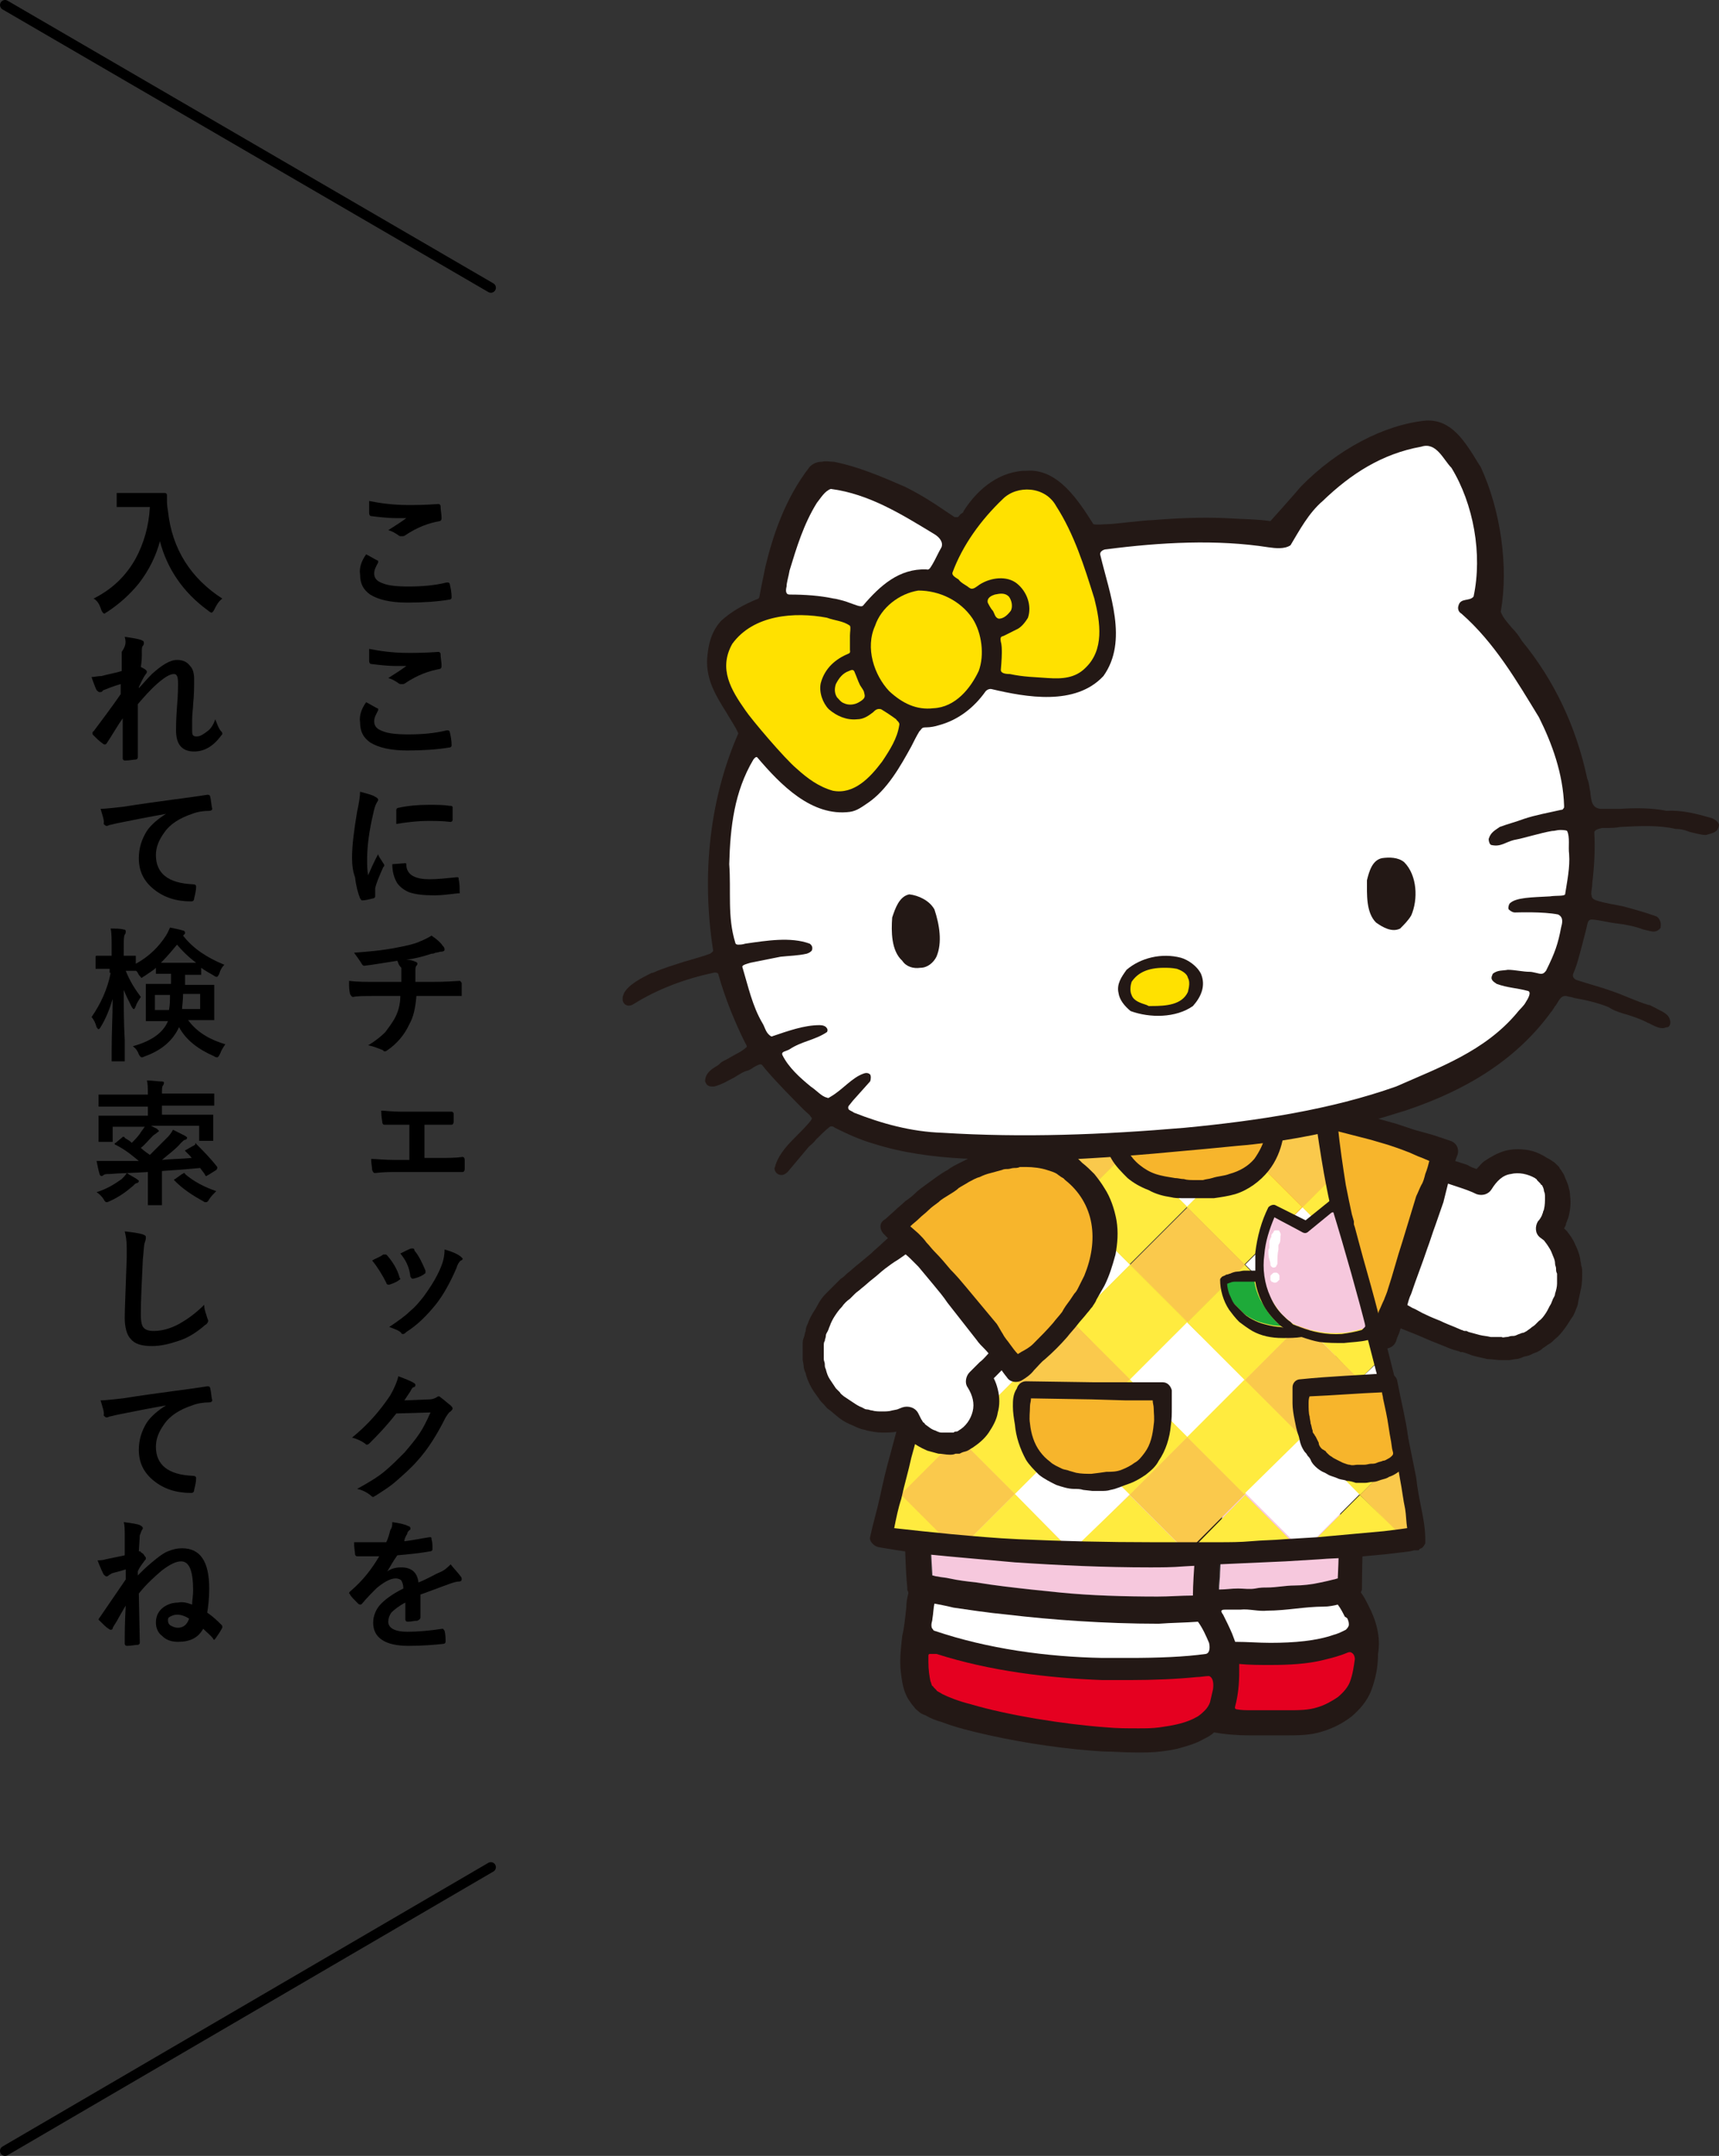 <?xml version="1.0" encoding="utf-8"?>
<!-- Generator: Adobe Illustrator 27.8.1, SVG Export Plug-In . SVG Version: 6.00 Build 0)  -->
<svg version="1.1" id="レイヤー_1" xmlns="http://www.w3.org/2000/svg" xmlns:xlink="http://www.w3.org/1999/xlink" x="0px"
	 y="0px" viewBox="0 0 170.9 214.3" style="enable-background:new 0 0 170.9 214.3;" xml:space="preserve">
<rect x="0" y="0" width="170.9" height="214.3" fill="#333333" stroke="none"/>
<style type="text/css">
	.st0{fill:none;stroke:#000000;stroke-linecap:round;stroke-miterlimit:10;}
	.st1{fill:#231815;}
	.st2{fill:#FFFFFF;}
	.st3{fill:#E50020;}
	.st4{fill:#F6C8DD;}
	.st5{fill:#F7B52C;}
	.st6{fill:#FAC94C;}
	.st7{fill:#FFEB3F;}
	.st8{fill:#FFE100;}
	.st9{fill:#1EAA39;}
</style>
<g>
	<path d="M36.4,55.1c0.4,0.2,0.7,0.4,1.1,0.6c0.1,0,0.1,0.1,0.1,0.1c0,0,0,0.1,0,0.1c-0.2,0.4-0.4,0.7-0.4,1.1c0,0.5,0.3,0.8,0.9,1
		c0.5,0.2,1.3,0.3,2.5,0.3c1.3,0,2.6-0.1,3.8-0.4c0,0,0.1,0,0.1,0c0.1,0,0.1,0,0.2,0.1c0.1,0.4,0.2,0.9,0.2,1.4c0,0,0,0,0,0
		c0,0.1-0.1,0.2-0.2,0.2c-1.2,0.2-2.6,0.3-4.2,0.3c-1.7,0-2.9-0.3-3.7-0.8c-0.7-0.5-1-1.1-1-2C35.7,56.5,35.9,55.8,36.4,55.1z
		 M36.7,49.8c1,0.2,2.3,0.4,3.9,0.4c0.6,0,1.6,0,3-0.1c0,0,0,0,0,0c0.1,0,0.2,0.1,0.2,0.2c0,0.4,0.1,0.8,0.1,1.2
		c0,0.2-0.1,0.3-0.2,0.3c-1.1,0.2-2.2,0.6-3.4,1.4c-0.1,0.1-0.2,0.1-0.4,0.1c-0.1,0-0.2,0-0.3-0.1c-0.3-0.2-0.6-0.4-1-0.5
		c0.8-0.5,1.4-0.9,1.8-1.2c-0.2,0-0.6,0-1.1,0c-0.7,0-1.6-0.1-2.4-0.2c-0.1,0-0.2-0.1-0.2-0.3S36.7,50.5,36.7,49.8z"/>
	<path d="M36.4,69.8c0.4,0.2,0.7,0.4,1.1,0.6c0.1,0,0.1,0.1,0.1,0.1c0,0,0,0.1,0,0.1c-0.2,0.4-0.4,0.7-0.4,1.1c0,0.5,0.3,0.8,0.9,1
		c0.5,0.2,1.3,0.3,2.5,0.3c1.3,0,2.6-0.1,3.8-0.4c0,0,0.1,0,0.1,0c0.1,0,0.1,0,0.2,0.1c0.1,0.4,0.2,0.9,0.2,1.4c0,0,0,0,0,0
		c0,0.1-0.1,0.2-0.2,0.2c-1.2,0.2-2.6,0.3-4.2,0.3c-1.7,0-2.9-0.3-3.7-0.8c-0.7-0.5-1-1.1-1-2C35.7,71.2,35.9,70.5,36.4,69.8z
		 M36.7,64.5c1,0.2,2.3,0.4,3.9,0.4c0.6,0,1.6,0,3-0.1c0,0,0,0,0,0c0.1,0,0.2,0.1,0.2,0.2c0,0.4,0.1,0.8,0.1,1.2
		c0,0.2-0.1,0.3-0.2,0.3c-1.1,0.2-2.2,0.6-3.4,1.4c-0.1,0.1-0.2,0.1-0.4,0.1c-0.1,0-0.2,0-0.3-0.1c-0.3-0.2-0.6-0.4-1-0.5
		c0.8-0.5,1.4-0.9,1.8-1.2c-0.2,0-0.6,0-1.1,0c-0.7,0-1.6-0.1-2.4-0.2c-0.1,0-0.2-0.1-0.2-0.3S36.7,65.2,36.7,64.5z"/>
	<path d="M35.8,78.7c0.7,0.2,1.2,0.3,1.5,0.5c0.2,0.1,0.3,0.2,0.3,0.3c0,0.1-0.1,0.2-0.2,0.4c-0.1,0.2-0.2,0.5-0.3,1
		c-0.4,1.7-0.6,3.2-0.6,4.5c0,0.6,0,1.1,0.1,1.6c0.6-1.4,1-2.1,1-2.1c0,0.2,0.2,0.4,0.5,0.9c0.1,0.1,0.1,0.2,0.1,0.2
		c0,0.1,0,0.1-0.1,0.2c-0.4,0.9-0.7,1.6-0.8,2.1c0,0.1,0,0.2,0,0.4l0,0.4c0,0.1-0.1,0.2-0.2,0.2c-0.4,0.1-0.8,0.2-1.1,0.2
		c0,0,0,0,0,0c-0.1,0-0.1-0.1-0.2-0.2c-0.2-0.5-0.4-1.2-0.5-2.1C35.1,86.7,35,86,35,85.3c0-1.3,0.2-2.8,0.5-4.6
		C35.7,79.8,35.8,79.1,35.8,78.7z M39,85.9l1.3-0.1c0,0,0,0,0,0c0.1,0,0.1,0.1,0.1,0.2c0,0.5,0.3,0.9,0.7,1.1
		c0.4,0.2,0.9,0.3,1.6,0.3c0.8,0,1.7-0.1,2.7-0.2c0,0,0.1,0,0.1,0c0.1,0,0.1,0.1,0.1,0.2c0.1,0.4,0.1,0.8,0.1,1.2c0,0.1,0,0.1,0,0.2
		c0,0-0.1,0-0.2,0c-0.9,0.1-1.6,0.2-2.3,0.2c-1.1,0-1.9-0.1-2.5-0.3c-0.5-0.2-0.9-0.5-1.2-0.9C39.2,87.3,39,86.7,39,85.9z
		 M39.4,81.9c0-0.8,0-1.3,0-1.4c0-0.1,0.1-0.2,0.2-0.2c0.9-0.2,1.9-0.3,3-0.3c0.8,0,1.5,0,2.1,0.1c0.2,0,0.2,0,0.3,0.1
		c0,0,0,0.1,0,0.1c0,0.5,0,0.9,0,1.2c0,0.1-0.1,0.2-0.2,0.2c0,0,0,0,0,0c-0.8-0.1-1.6-0.1-2.3-0.1C41.7,81.6,40.6,81.7,39.4,81.9z"
		/>
	<path d="M39.5,95.5c-1.3,0.2-2.4,0.4-3.3,0.5c0,0,0,0,0,0c-0.1,0-0.2-0.1-0.3-0.3c-0.2-0.3-0.4-0.6-0.7-1c1.3-0.1,2.7-0.2,4.2-0.5
		c1.1-0.2,1.9-0.4,2.3-0.6c0.5-0.2,0.9-0.4,1.2-0.6c0.6,0.4,1,0.8,1.1,1c0.1,0.1,0.2,0.2,0.2,0.4c0,0.1-0.1,0.2-0.4,0.2
		c-0.1,0-0.3,0.1-0.5,0.1c-0.2,0.1-0.3,0.1-0.4,0.1c-0.9,0.3-1.7,0.5-2.5,0.6c0.4,0,0.7,0.1,0.9,0.2c0.1,0,0.2,0.1,0.2,0.2
		c0,0,0,0.1-0.1,0.2c-0.1,0.1-0.1,0.3-0.1,0.5c0,0.2,0,0.6,0,1.1H43c0.3,0,1.2,0,2.7-0.1c0.1,0,0.1,0.1,0.2,0.2c0,0.1,0,0.3,0,0.5
		c0,0.2,0,0.4,0,0.6c0,0.1,0,0.2,0,0.2c0,0-0.1,0-0.1,0c-0.9,0-1.8,0-2.7,0h-1.7c-0.1,1.2-0.3,2.1-0.7,2.8c-0.5,1.1-1.3,2-2.2,2.6
		c-0.1,0.1-0.2,0.1-0.2,0.1c-0.1,0-0.2,0-0.2-0.1c-0.5-0.2-1-0.4-1.5-0.5c0.7-0.4,1.3-0.9,1.7-1.3c0.3-0.4,0.6-0.8,0.9-1.3
		c0.4-0.7,0.6-1.5,0.6-2.3h-2.5c-1,0-1.8,0-2.2,0.1c-0.1,0-0.2-0.1-0.3-0.3c-0.1-0.4-0.1-0.8-0.1-1.3c0.8,0.1,1.7,0.1,2.7,0.1h2.5
		c0-0.4,0-0.9,0-1.4C39.6,95.9,39.6,95.7,39.5,95.5z"/>
	<path d="M42.2,111.6v3.5h1.5c0.8,0,1.6,0,2.3-0.1c0.1,0,0.2,0.1,0.2,0.3c0,0.2,0,0.3,0,0.4c0,0.1,0,0.3,0,0.5
		c0,0.2-0.1,0.3-0.2,0.3c0,0,0,0,0,0l-2.2,0h-4.4c-0.6,0-1.3,0-2.1,0.1c-0.2,0-0.2-0.1-0.3-0.3c0-0.3-0.1-0.6-0.1-1.1
		c0.5,0,1.3,0.1,2.4,0.1h1.4v-3.5h-0.8c-0.7,0-1.3,0-1.7,0c0,0,0,0,0,0c-0.1,0-0.2-0.1-0.2-0.3c0-0.1-0.1-0.5-0.1-1.1
		c0.4,0,1,0.1,1.9,0.1H43l1.9,0c0,0,0,0,0,0c0.1,0,0.2,0.1,0.2,0.2c0,0.1,0,0.3,0,0.4c0,0.1,0,0.3,0,0.4c0,0.2-0.1,0.3-0.2,0.3
		c0,0,0,0-0.1,0l-1.8,0H42.2z"/>
	<path d="M37,125.3c0.3-0.2,0.7-0.3,1.1-0.6c0.1,0,0.1,0,0.2,0c0.1,0,0.1,0,0.2,0.1c0.6,0.7,1,1.4,1.2,2.1c0,0.1,0.1,0.2,0.1,0.2
		c0,0.1-0.1,0.1-0.2,0.2c-0.3,0.2-0.6,0.3-0.9,0.4c0,0-0.1,0-0.1,0c-0.1,0-0.2-0.1-0.2-0.2C38,126.7,37.5,125.9,37,125.3z
		 M44.2,124.2c0.7,0.2,1.2,0.4,1.6,0.7c0.1,0.1,0.2,0.2,0.2,0.2c0,0.1-0.1,0.2-0.2,0.2c-0.1,0.1-0.3,0.3-0.4,0.7
		c-0.6,1.4-1.3,2.7-2.1,3.7c-0.9,1.1-1.8,2-2.9,2.7c-0.1,0.1-0.2,0.2-0.3,0.2c-0.1,0-0.2,0-0.2-0.1c-0.3-0.3-0.7-0.4-1.2-0.6
		c0.9-0.6,1.6-1.1,2.1-1.6c0.5-0.4,0.9-0.9,1.3-1.4c0.8-1.1,1.5-2.2,1.9-3.4C44.1,125.2,44.2,124.7,44.2,124.2z M39.8,124.6
		c0.6-0.3,1-0.5,1.1-0.5c0.1,0,0.1,0,0.1,0c0.1,0,0.2,0,0.2,0.2c0.5,0.6,0.8,1.3,1.1,2c0,0.1,0,0.1,0,0.2c0,0.1-0.1,0.1-0.2,0.2
		c-0.3,0.2-0.6,0.3-1,0.4c0,0-0.1,0-0.1,0c-0.1,0-0.1-0.1-0.2-0.2C40.7,125.9,40.3,125.2,39.8,124.6z"/>
	<path d="M40.2,139.2l2.5-0.1c0.3,0,0.5-0.1,0.7-0.2c0,0,0.1-0.1,0.2-0.1c0.1,0,0.1,0,0.2,0.1c0.3,0.2,0.6,0.5,1,0.8
		c0.1,0.1,0.2,0.2,0.2,0.3c0,0.1-0.1,0.2-0.2,0.3c-0.2,0.1-0.3,0.3-0.5,0.6c-0.9,1.8-1.8,3.2-2.8,4.3c-0.6,0.7-1.4,1.4-2.2,2.1
		c-0.7,0.6-1.4,1-2,1.4c-0.1,0-0.1,0.1-0.2,0.1c-0.1,0-0.2-0.1-0.3-0.2c-0.4-0.3-0.8-0.5-1.3-0.6c1.1-0.6,2.1-1.2,2.8-1.8
		c0.6-0.5,1.2-1.1,1.9-1.8c0.6-0.7,1.1-1.3,1.5-1.9c0.4-0.6,0.7-1.2,1.1-2.1l-3.4,0.1c-1.1,1.4-2,2.3-2.6,2.9
		c-0.1,0.1-0.2,0.2-0.3,0.2c-0.1,0-0.1,0-0.2-0.1c-0.4-0.3-0.9-0.5-1.3-0.6c1.6-1.3,2.8-2.7,3.8-4.2c0.4-0.7,0.7-1.4,0.8-1.9
		c0.8,0.3,1.3,0.5,1.6,0.7c0.1,0.1,0.1,0.1,0.1,0.2c0,0.1-0.1,0.2-0.2,0.2c-0.1,0-0.2,0.2-0.3,0.4C40.6,138.6,40.4,138.9,40.2,139.2
		z"/>
	<path d="M39,151.3c0.7,0.1,1.2,0.2,1.6,0.4c0.1,0,0.2,0.1,0.2,0.2c0,0.1,0,0.2-0.1,0.2c-0.1,0.1-0.2,0.2-0.2,0.3c0,0,0,0.1-0.1,0.2
		c-0.1,0.2-0.2,0.4-0.2,0.6c0.9-0.1,1.8-0.3,2.5-0.4c0,0,0.1,0,0.1,0c0.1,0,0.1,0.1,0.1,0.2c0.1,0.3,0.1,0.7,0.1,1c0,0,0,0,0,0
		c0,0.1-0.1,0.2-0.2,0.2c-1.1,0.2-2.2,0.3-3.3,0.4c-0.5,0.7-0.8,1.3-1,1.6l0,0c0.4-0.3,0.9-0.4,1.4-0.4c1,0,1.6,0.5,1.7,1.5
		c1-0.4,1.6-0.8,2.1-1c0.5-0.2,0.8-0.5,1.1-0.8c0.4,0.5,0.8,0.9,1,1.2c0.1,0.1,0.1,0.2,0.1,0.3c0,0.1-0.1,0.2-0.2,0.2
		c-0.3,0-0.6,0.1-0.9,0.2c-1.4,0.5-2.4,0.9-3,1.1v2.3c0,0.1-0.1,0.2-0.3,0.3c-0.3,0-0.6,0.1-1,0.1c-0.1,0-0.2-0.1-0.2-0.2
		c0-0.8,0-1.4,0-1.7c-0.6,0.3-1.1,0.7-1.4,1c-0.2,0.3-0.3,0.6-0.3,0.9c0,0.6,0.6,1,1.9,1c1,0,2.2-0.1,3.5-0.3c0,0,0,0,0,0
		c0.1,0,0.1,0.1,0.2,0.2c0.1,0.4,0.1,0.8,0.1,1.1c0,0,0,0,0,0c0,0.1-0.1,0.2-0.2,0.2c-0.9,0.1-2.1,0.2-3.5,0.2
		c-2.3,0-3.5-0.8-3.5-2.3c0-0.7,0.3-1.4,0.8-1.9c0.5-0.5,1.2-1,2.2-1.5c0-0.4-0.1-0.6-0.2-0.8c-0.1-0.1-0.3-0.2-0.5-0.2
		c0,0,0,0-0.1,0c-0.5,0-1.2,0.4-1.9,1c-0.4,0.4-0.9,0.9-1.4,1.5c-0.1,0.1-0.1,0.1-0.2,0.1c0,0-0.1,0-0.2-0.1
		c-0.4-0.4-0.7-0.7-0.8-0.9c0-0.1-0.1-0.1-0.1-0.1c0,0,0-0.1,0.1-0.2c1.3-1.1,2.2-2.3,2.9-3.5c-0.7,0-1.4,0-2.2,0
		c-0.1,0-0.2-0.1-0.2-0.2c0-0.2-0.1-0.6-0.1-1.2c0.4,0,0.9,0,1.4,0c0.6,0,1.2,0,1.8,0c0.2-0.4,0.3-0.8,0.4-1.2
		C39,151.8,39,151.6,39,151.3z"/>
	<path d="M9.3,59.5c1.8-0.9,3.2-2.2,4.2-4c0.8-1.5,1.3-3.2,1.4-5.1h-1.7l-1.4,0c-0.1,0-0.1,0-0.2,0c0,0,0-0.1,0-0.1v-1.2
		c0-0.1,0-0.1,0-0.1c0,0,0.1,0,0.1,0l1.4,0H15l1.4,0c0.1,0,0.2,0.1,0.2,0.2c0,0.1,0,0.2,0,0.4c0,0.3,0,0.7,0.1,1.2
		c0.4,3.8,2.3,6.7,5.4,8.7c-0.4,0.3-0.6,0.7-0.8,1.1c-0.1,0.2-0.2,0.3-0.3,0.3c0,0-0.2-0.1-0.3-0.2c-2.5-1.8-4.1-4.2-4.8-6.9
		c-0.4,1.5-1.1,2.9-2.1,4.2c-0.9,1.1-1.9,2-3.1,2.8c-0.2,0.1-0.3,0.2-0.3,0.2c-0.1,0-0.2-0.1-0.3-0.3C9.9,60.1,9.7,59.7,9.3,59.5z"
		/>
	<path d="M12.4,63.3c0.7,0.1,1.3,0.2,1.6,0.3c0.2,0.1,0.3,0.1,0.3,0.3c0,0.1,0,0.2-0.1,0.3c-0.1,0.1-0.1,0.3-0.1,0.7
		c0,0.4,0,0.8-0.1,1.4c0.2,0.1,0.4,0.2,0.5,0.3c0.1,0.1,0.1,0.1,0.1,0.2c0,0,0,0.1-0.1,0.2c-0.3,0.4-0.5,0.9-0.7,1.3v0.1
		c0.4-0.4,0.8-0.9,1.3-1.4c1-0.9,1.8-1.4,2.5-1.4c0.6,0,1,0.2,1.3,0.6c0.3,0.3,0.4,0.8,0.4,1.3c0,0.7,0,1.6-0.1,2.5
		c0,0.4-0.1,0.9-0.1,1.6c0,0.4,0,0.6,0,0.8c0,0.4,0,0.6,0.1,0.7c0.1,0.1,0.2,0.1,0.4,0.1c0.3,0,0.6-0.2,1-0.5
		c0.3-0.2,0.6-0.6,0.8-1.2c0.2,0.5,0.3,0.8,0.5,1.1c0.1,0.1,0.2,0.2,0.2,0.3c0,0.1,0,0.1-0.1,0.2c-0.8,1.1-1.7,1.6-2.7,1.6
		c-1.2,0-1.8-0.7-1.8-2.1c0-0.3,0-1.1,0.1-2.4c0.1-1.1,0.1-1.9,0.1-2.3c0-0.6-0.1-0.9-0.4-0.9c-0.4,0-0.9,0.3-1.6,0.9
		c-0.8,0.7-1.4,1.4-2,2.1c0,0.3,0,1.3,0,2.9c0,1,0,1.8,0,2.4c0,0.1-0.1,0.2-0.2,0.2c-0.2,0-0.6,0.1-1.1,0.1c-0.1,0-0.2-0.1-0.2-0.2
		c0-1.8,0-3.2,0-4c-0.5,0.7-1,1.6-1.6,2.5c-0.1,0.1-0.1,0.1-0.2,0.1c0,0-0.1,0-0.2-0.1c-0.3-0.2-0.6-0.5-0.9-0.8
		c-0.1-0.1-0.1-0.1-0.1-0.2c0-0.1,0-0.2,0.1-0.2c0.9-1.2,1.8-2.4,2.7-3.7c0-0.4,0-0.7,0-1c-0.7,0.2-1.2,0.4-1.7,0.6
		c0,0-0.1,0-0.1,0.1c-0.1,0.1-0.2,0.1-0.3,0.1c-0.1,0-0.2-0.1-0.3-0.2c-0.1-0.2-0.3-0.7-0.5-1.3c0.3,0,0.6-0.1,1-0.1
		c0.7-0.2,1.4-0.3,2-0.5v-1.9C12.6,64.1,12.5,63.7,12.4,63.3z"/>
	<path d="M10,80.4c0.5,0,1.2-0.1,2.2-0.2c3.8-0.6,6.6-0.9,8.4-1.2c0,0,0.1,0,0.1,0c0.1,0,0.2,0.1,0.2,0.2c0.1,0.4,0.1,0.8,0.2,1.2
		c0,0.1-0.1,0.2-0.3,0.2c-0.6,0-1.2,0.1-1.7,0.3c-1.2,0.4-2.2,1-2.8,1.9c-0.5,0.7-0.8,1.4-0.8,2.2c0,1.8,1.2,2.8,3.7,2.9
		c0.2,0,0.3,0.1,0.3,0.2c0,0.4-0.1,0.8-0.2,1.2c0,0.2-0.1,0.3-0.3,0.3c-1.5,0-2.7-0.4-3.7-1.2c-1-0.8-1.5-1.8-1.5-3.1
		c0-1,0.3-1.9,0.8-2.7c0.4-0.6,1.1-1.2,1.9-1.7v0c-1.7,0.3-3.2,0.6-4.7,0.9c-0.5,0.1-0.8,0.2-0.9,0.2c-0.2,0.1-0.3,0.1-0.3,0.1
		c-0.1,0-0.2-0.1-0.3-0.2C10.4,81.6,10.2,81.1,10,80.4z"/>
	<path d="M10.9,96.3l-1.3,0c-0.1,0-0.1,0-0.1,0c0,0,0-0.1,0-0.1v-1c0-0.1,0-0.2,0.1-0.2l1.3,0h0.2v-0.8c0-0.8,0-1.5-0.1-1.9
		c0.5,0,1,0,1.3,0.1c0.2,0,0.2,0.1,0.2,0.2c0,0.1,0,0.2-0.1,0.3c-0.1,0.2-0.1,0.6-0.1,1.3V95l1.1,0c0.1,0,0.1,0,0.1,0s0,0.1,0,0.1
		v0.7c1.3-0.7,2.3-1.7,3-2.8c0.2-0.3,0.3-0.6,0.4-0.8c0.5,0.1,1,0.2,1.3,0.3c0.1,0,0.2,0.1,0.2,0.2c0,0.1,0,0.1-0.1,0.2l-0.1,0.1
		c1,1.3,2.4,2.2,4.1,2.9c-0.2,0.2-0.4,0.5-0.5,0.9c-0.1,0.2-0.2,0.3-0.2,0.3c-0.1,0-0.2,0-0.3-0.1c-0.5-0.3-0.9-0.5-1.3-0.8v0.6
		c0,0.1,0,0.1,0,0.1c0,0-0.1,0-0.1,0l-1.3,0h-0.2l0,1h1l1.8,0c0.1,0,0.1,0,0.1,0c0,0,0,0.1,0,0.1l0,1.1v1.2l0,1c0,0.1,0,0.1,0,0.1
		c0,0-0.1,0-0.1,0l-1.8,0h-0.7c0.8,1.1,2,1.9,3.7,2.4c-0.2,0.3-0.4,0.6-0.5,0.9c-0.1,0.2-0.2,0.4-0.3,0.4c0,0-0.2,0-0.3-0.1
		c-1.6-0.7-2.8-1.6-3.5-2.9c-0.6,1.3-1.7,2.3-3.4,2.9c-0.2,0.1-0.3,0.1-0.3,0.1c-0.1,0-0.2-0.1-0.3-0.3c-0.1-0.3-0.3-0.6-0.6-0.8
		c1.8-0.5,3-1.3,3.5-2.5h-0.3l-1.8,0c-0.1,0-0.1,0-0.1,0c0,0,0-0.1,0-0.1l0-1V99l0-1.1c0-0.1,0-0.1,0-0.1c0,0,0.1,0,0.1,0l1.8,0H17
		v-1h-0.1l-1.3,0c-0.1,0-0.1,0-0.1,0c0,0,0-0.1,0-0.1v-0.5c-0.3,0.3-0.7,0.5-1.1,0.8c-0.2,0.1-0.3,0.2-0.3,0.2
		c-0.1,0-0.1-0.1-0.3-0.3c-0.1-0.2-0.2-0.4-0.3-0.4h0c0,0-0.1,0-0.3,0c-0.2,0-0.4,0-0.7,0c0.4,1,0.9,1.8,1.5,2.6
		c-0.2,0.3-0.4,0.6-0.5,0.9c-0.1,0.2-0.1,0.3-0.2,0.3c-0.1,0-0.1-0.1-0.2-0.2c-0.3-0.6-0.6-1.2-0.8-1.7c0,1.6,0,3.2,0.1,5
		c0,0.4,0,0.9,0,1.5c0,0.3,0,0.4,0,0.5c0,0.1,0,0.1,0,0.1c0,0-0.1,0-0.1,0h-1.1c-0.1,0-0.1,0-0.1,0c0,0,0-0.1,0-0.1c0,0,0-0.3,0-1
		c0-1.8,0.1-3.5,0.1-5.1c-0.3,1-0.7,2-1.2,2.8c-0.1,0.2-0.2,0.2-0.2,0.2c-0.1,0-0.1-0.1-0.2-0.2c-0.1-0.4-0.3-0.8-0.5-1
		c0.9-1.3,1.6-2.8,1.9-4.4H10.9z M16.9,98.9h-1.5v1.5h1.4C16.9,99.9,16.9,99.4,16.9,98.9z M16,95.7c0.1,0,0.5,0,1,0h1.5
		c0.6,0,0.9,0,1,0c-0.8-0.6-1.4-1.2-1.9-1.8C17.1,94.5,16.6,95.1,16,95.7z M19.9,100.3v-1.5h-1.7c0,0.7-0.1,1.2-0.1,1.5H19.9z"/>
	<path d="M12.6,116.6c0.3,0.2,0.7,0.4,1,0.6c0.1,0.1,0.2,0.1,0.2,0.2c0,0.1-0.1,0.2-0.2,0.2c-0.1,0-0.2,0.1-0.4,0.3
		c-0.7,0.6-1.4,1.1-2.3,1.5c-0.2,0.1-0.3,0.1-0.3,0.1c-0.1,0-0.2-0.1-0.3-0.3c-0.2-0.3-0.4-0.5-0.7-0.7c1-0.3,1.8-0.8,2.5-1.3
		C12.3,117,12.5,116.8,12.6,116.6z M19.5,113.7c0.7,0.7,1.4,1.4,2.1,2.3c0,0,0,0.1,0,0.1c0,0,0,0.1-0.1,0.2l-0.8,0.5
		c-0.1,0-0.1,0.1-0.2,0.1c0,0-0.1,0-0.1-0.1c-0.1-0.2-0.3-0.4-0.5-0.7c-1,0.1-2.3,0.2-3.8,0.3v2.1l0,1.2c0,0.1,0,0.1,0,0.1
		c0,0-0.1,0-0.1,0h-1.2c-0.1,0-0.1,0-0.1,0s0-0.1,0-0.1l0-1.2v-2c-1.4,0.1-2.7,0.1-3.8,0.2c-0.3,0-0.5,0-0.6,0.1
		c-0.1,0.1-0.2,0.1-0.2,0.1c-0.1,0-0.2-0.1-0.2-0.2c-0.1-0.3-0.2-0.8-0.3-1.3c0.4,0,0.9,0,1.5,0c0.9,0,1.8,0,2.7,0
		c-0.6-0.5-1.3-1.1-2.3-1.6c-0.1,0-0.1-0.1-0.1-0.1c0,0,0-0.1,0.1-0.1l0.6-0.5c0.1-0.1,0.1-0.1,0.2-0.1c0,0,0.1,0,0.1,0.1
		c0.1,0.1,0.4,0.2,0.7,0.5c0.4-0.4,0.7-0.7,1-1.2c0.1-0.1,0.2-0.3,0.3-0.4h-3.2v1.4c0,0.1,0,0.1,0,0.1c0,0-0.1,0-0.1,0H9.9
		c-0.1,0-0.1,0-0.1,0s0-0.1,0-0.1l0-1.3v-0.4l0-0.7c0-0.1,0-0.1,0-0.1c0,0,0.1,0,0.1,0l1.9,0h2.9v-0.9h-3l-1.8,0c-0.1,0-0.1,0-0.1,0
		s0-0.1,0-0.1v-1c0-0.1,0-0.1,0-0.1c0,0,0.1,0,0.1,0l1.8,0h3c0-0.6,0-1.1-0.1-1.4c0.6,0,1.1,0.1,1.5,0.1c0.2,0,0.2,0.1,0.2,0.1
		s0,0.2-0.1,0.3c-0.1,0.1-0.1,0.4-0.1,0.8h3.3l1.8,0c0.1,0,0.1,0,0.1,0s0,0.1,0,0.1v1c0,0.1,0,0.1,0,0.1c0,0-0.1,0-0.1,0l-1.8,0
		h-3.3v0.9h3.1l1.9,0c0.1,0,0.1,0,0.1,0s0,0.1,0,0.1l0,0.6v0.5l0,1.3c0,0.1,0,0.1,0,0.1c0,0-0.1,0-0.1,0H20c-0.1,0-0.1,0-0.2,0
		c0,0,0-0.1,0-0.1v-1.4H15c0.2,0.1,0.4,0.2,0.6,0.3c0.1,0.1,0.2,0.2,0.2,0.2c0,0.1-0.1,0.1-0.2,0.2c-0.1,0.1-0.3,0.2-0.4,0.3
		c-0.5,0.5-0.8,0.9-1.2,1.2c0,0,0.3,0.3,0.9,0.7c0.6-0.6,1.2-1.2,1.8-1.8c0.2-0.2,0.4-0.5,0.5-0.7c0.4,0.2,0.8,0.4,1.2,0.6
		c0.1,0.1,0.2,0.1,0.2,0.2c0,0.1-0.1,0.2-0.2,0.2c-0.1,0-0.3,0.2-0.4,0.3c-0.5,0.6-1.2,1.1-1.9,1.7c0.9-0.1,1.9-0.1,3-0.2
		c-0.1,0-0.1-0.1-0.2-0.2c-0.2-0.2-0.3-0.3-0.4-0.4c0,0-0.1-0.1-0.1-0.1c0,0,0-0.1,0.1-0.1l0.7-0.4c0.1,0,0.1-0.1,0.2-0.1
		C19.4,113.6,19.5,113.6,19.5,113.7z M21.5,118.4c-0.3,0.3-0.5,0.5-0.7,0.8c-0.1,0.2-0.2,0.3-0.3,0.3c-0.1,0-0.2,0-0.3-0.1
		c-1.1-0.6-2-1.2-2.8-2c0,0-0.1-0.1-0.1-0.1s0-0.1,0.1-0.1l0.7-0.5c0.1,0,0.1-0.1,0.2-0.1c0,0,0.1,0,0.1,0.1
		C19.2,117.4,20.3,118,21.5,118.4z"/>
	<path d="M12.4,122.4c0.9,0.1,1.5,0.2,1.8,0.3c0.2,0.1,0.3,0.1,0.3,0.3c0,0.1,0,0.2-0.1,0.5c-0.1,0.2-0.1,0.8-0.2,1.7
		c-0.1,2.2-0.2,4-0.2,5.4c0,0.8,0.1,1.2,0.3,1.4c0.2,0.2,0.5,0.3,1,0.3c0.7,0,1.6-0.2,2.5-0.7c0.9-0.5,1.7-1.1,2.5-1.9
		c0,0.5,0.2,0.9,0.3,1.3c0.1,0.2,0.1,0.3,0.1,0.3c0,0.1-0.1,0.3-0.3,0.4c-0.8,0.7-1.7,1.3-2.7,1.6c-0.9,0.3-1.7,0.5-2.6,0.5
		c-1,0-1.7-0.2-2.1-0.7c-0.4-0.4-0.6-1.2-0.6-2.1c0-0.9,0.1-2.9,0.2-6c0-0.5,0-0.8,0-1C12.6,123.3,12.5,122.8,12.4,122.4z"/>
	<path d="M10,139.2c0.5,0,1.2-0.1,2.2-0.2c3.8-0.6,6.6-0.9,8.4-1.2c0,0,0.1,0,0.1,0c0.1,0,0.2,0.1,0.2,0.2c0.1,0.4,0.1,0.8,0.2,1.2
		c0,0.1-0.1,0.2-0.3,0.2c-0.6,0-1.2,0.1-1.7,0.3c-1.2,0.4-2.2,1-2.8,1.9c-0.5,0.7-0.8,1.4-0.8,2.2c0,1.8,1.2,2.8,3.7,2.9
		c0.2,0,0.3,0.1,0.3,0.2c0,0.4-0.1,0.8-0.2,1.2c0,0.2-0.1,0.3-0.3,0.3c-1.5,0-2.7-0.4-3.7-1.2c-1-0.8-1.5-1.8-1.5-3.1
		c0-1,0.3-1.9,0.8-2.7c0.4-0.6,1.1-1.2,1.9-1.7v0c-1.7,0.3-3.2,0.6-4.7,0.9c-0.5,0.1-0.8,0.2-0.9,0.2c-0.2,0.1-0.3,0.1-0.3,0.1
		c-0.1,0-0.2-0.1-0.3-0.2C10.4,140.4,10.2,139.9,10,139.2z"/>
	<path d="M19.1,159.5c0-0.4,0.1-0.9,0.1-1.4c0-2-0.4-2.9-1.2-2.9c-0.5,0-1.1,0.3-1.9,0.9c-0.7,0.6-1.5,1.3-2.3,2.3l0.1,4.9
		c0,0.1-0.1,0.2-0.2,0.2c-0.3,0-0.6,0.1-1.1,0.1c-0.1,0-0.2-0.1-0.2-0.2c0-0.8,0-2.1,0.1-3.8c-0.2,0.3-0.4,0.7-0.7,1.2
		c-0.3,0.6-0.6,0.9-0.6,1.1c-0.1,0.1-0.1,0.1-0.2,0.1c0,0-0.1,0-0.2-0.1c-0.2-0.1-0.5-0.4-0.9-0.8c0,0-0.1-0.1-0.1-0.1
		s0-0.1,0.1-0.2l2.6-3.8c0-0.2,0-0.5,0-1c-0.6,0.2-1.1,0.3-1.4,0.4c-0.1,0.1-0.2,0.1-0.3,0.2c-0.1,0.1-0.2,0.1-0.2,0.1
		c-0.1,0-0.2-0.1-0.3-0.2c-0.1-0.2-0.3-0.6-0.6-1.4c0.2,0,0.5,0,0.8-0.1c0.9-0.2,1.5-0.3,1.9-0.4l0-1.9c0-0.6,0-1.1-0.1-1.4
		c0.8,0.1,1.4,0.2,1.6,0.3c0.2,0.1,0.3,0.2,0.3,0.3c0,0,0,0.1-0.1,0.2c-0.1,0.2-0.1,0.3-0.2,0.5l-0.1,1.6l0.1,0c0,0,0,0,0,0
		c0,0,0.1,0,0.1,0.1c0.2,0.1,0.3,0.2,0.4,0.4c0.1,0.1,0.1,0.1,0.1,0.2c0,0.1,0,0.1-0.1,0.2c-0.2,0.3-0.5,0.6-0.7,1.1
		c0,0.2,0,0.3,0,0.4c0.4-0.4,0.8-0.8,1.4-1.3c0.6-0.5,1.1-0.9,1.6-1.1c0.5-0.2,0.9-0.3,1.4-0.3c1.8,0,2.7,1.3,2.7,4
		c0,1-0.1,1.8-0.2,2.4c0.6,0.4,1,0.8,1.4,1.2c0.1,0.1,0.1,0.1,0.1,0.2c0,0,0,0.1,0,0.1c-0.2,0.4-0.5,0.8-0.7,1.1
		c0,0-0.1,0.1-0.1,0.1c0,0-0.1,0-0.1-0.1c-0.2-0.3-0.6-0.6-1-1c-0.5,0.9-1.3,1.3-2.5,1.3c-0.7,0-1.2-0.2-1.6-0.6
		c-0.4-0.3-0.6-0.8-0.6-1.3c0-0.6,0.2-1.1,0.7-1.5c0.4-0.3,0.9-0.5,1.5-0.5C18.1,159.2,18.6,159.3,19.1,159.5z M18.8,160.9
		c-0.3-0.2-0.7-0.4-1.2-0.4c-0.3,0-0.5,0.1-0.7,0.2c-0.2,0.1-0.2,0.2-0.2,0.4c0,0.2,0.1,0.4,0.3,0.5c0.2,0.1,0.4,0.2,0.7,0.2
		C18.2,161.8,18.6,161.5,18.8,160.9z"/>
</g>
<line class="st0" x1="48.8" y1="28.6" x2="0.5" y2="0.5"/>
<line class="st0" x1="0.5" y1="213.8" x2="48.8" y2="185.6"/>
<g>
	<g>
		<path class="st1" d="M136,159.5c-0.2-0.4-0.4-0.8-0.7-1.2c0-0.1,0.1-0.2,0.1-0.3l0,0c0-2.2,0.1-4.3,0.1-6.5l0-3.3
			c0-1.1,0-2.2,0-3.3c0-1.1,0-2.2-0.1-3.3c0-0.5,0-1.1,0-1.6l0-1.6c0-0.6,0-1.1-0.1-1.7c0-0.6-0.1-1.1-0.1-1.7
			c-0.1-0.6-0.1-1.1-0.2-1.7c0-0.3-0.1-0.6-0.2-0.9c-0.1-0.3-0.1-0.5-0.2-0.8c-0.2-0.6-0.8-1.1-1.5-0.9c-0.6,0.1-1,0.7-0.9,1.3
			c0,0.1,0,0.1,0,0.2l0,0l0,0c0.1,0.3,0.1,0.5,0.2,0.8l0.1,0.7c0.1,0.5,0.2,1,0.2,1.5c0.1,1,0.2,2.1,0.3,3.2
			c0.1,0.5,0.1,1.1,0.2,1.6c0.1,0.5,0.1,1.1,0.1,1.6c0,1.1,0,2.2,0,3.2c0,1.1,0,2.1-0.1,3.2l-0.1,3.3c-0.1,1.9-0.1,3.7-0.2,5.6
			c-0.1,0-0.3,0.1-0.4,0.1c-0.4,0.1-0.8,0.2-1.3,0.3c-0.9,0.2-1.8,0.3-2.6,0.3c-0.9,0-1.8,0.2-2.7,0.2c-0.4,0-0.7,0-1.2,0.1
			c-0.5,0.1-1.2,0-1.7,0c-0.7,0-1.2,0.1-1.9,0.1c0-0.5,0.1-1.1,0.1-1.7c0.1-1.9,0.2-4.1,0.2-5.6c0-0.1,0-0.2,0-0.4l0,0
			c0-0.7-0.6-1.3-1.3-1.3c-0.7,0-1.3,0.6-1.3,1.3c0,0.1,0,0.2,0,0.3c0,1-0.1,2.5-0.1,4c-0.1,1.5-0.2,3-0.2,3.9c0,0,0,0.1,0,0.1
			c-1.2,0-2.3,0.1-3.5,0.1c-3.3,0-6.7-0.1-9.7-0.4c-1-0.1-1.9-0.2-2.9-0.3c-1.8-0.2-3.6-0.4-5.4-0.7c-0.9-0.1-1.8-0.2-2.7-0.4
			c-0.4-0.1-0.8-0.1-1.2-0.2c-0.2,0-0.4-0.1-0.5-0.1c-0.1-1.7-0.2-3.4-0.2-5c-0.1-2-0.1-3.9-0.1-5.9c0-2,0.1-3.9,0.2-5.8
			c0.1-1,0.2-1.9,0.3-2.8c0.1-0.5,0.2-0.9,0.3-1.3c0.1-0.2,0.1-0.4,0.2-0.5c0.1-0.1,0.2-0.2,0-0.1c0.4-0.2,0.6-0.7,0.6-1.1
			c0-0.2-0.1-0.4-0.2-0.6c-0.3-0.6-1.1-0.8-1.7-0.4c-0.6,0.4-0.7,0.8-0.9,1.1c-0.2,0.3-0.3,0.6-0.3,0.9c-0.2,0.6-0.3,1.1-0.4,1.6
			c-0.2,1-0.3,2-0.4,3.1c-0.2,2-0.2,4-0.2,6c0,2,0,4,0.1,6c0.1,2,0.1,4,0.3,6c0,0.1,0,0.2,0,0.2l0,0c0,0.1,0.1,0.2,0.1,0.3
			c0,0,0,0,0,0.1c-0.1,0.4-0.2,0.9-0.2,1.4c-0.1,0.9-0.2,2-0.4,2.8c-0.1,0.9-0.2,1.8-0.2,2.6c0,0.7,0.1,1.4,0.2,2
			c0.1,0.6,0.3,1.2,0.6,1.7c0.2,0.3,0.4,0.6,0.6,0.8c0.1,0.2,0.3,0.3,0.4,0.4c0.2,0.2,0.4,0.3,0.7,0.4c0.5,0.3,1,0.5,1.7,0.7
			c1.3,0.5,2.9,0.9,4.7,1.3c3.6,0.8,7.8,1.4,11.3,1.6c0.9,0,2.1,0.1,3.3,0.1c0.8,0,1.6,0,2.4-0.1c0.8-0.1,1.5-0.2,2.1-0.4
			c0.7-0.2,1.4-0.4,2.1-0.8c0.4-0.2,0.8-0.4,1.1-0.7c1.1,0.2,2.3,0.3,3.6,0.3c0.3,0,0.6,0,0.9,0c0.3,0,0.7,0,1,0c0.5,0,1.1,0,1.6,0
			c1.2,0,2.5,0,3.7-0.4c1-0.3,2-0.8,2.9-1.5c0.8-0.7,1.5-1.5,1.9-2.5l0,0c0.5-1.3,0.7-2.5,0.7-3.7C137.3,162.7,136.8,161,136,159.5z
			"/>
		<path class="st2" d="M134,161c0.1,0.2,0.1,0.4,0.1,0.5c0,0.2-0.2,0.4-0.3,0.5c-0.4,0.2-0.8,0.4-1.2,0.5c-1.7,0.6-3.9,0.8-6.3,0.8
			c-1.2,0-2.3-0.1-3.5-0.1c-0.1-0.3-0.2-0.5-0.3-0.8c-0.3-0.7-0.6-1.3-0.9-1.9c-0.4-0.5,0-0.5,0.2-0.5c0.5,0,1,0,1.5,0
			c0.9-0.1,1.8,0.2,2.7,0.1c0.9,0,1.9-0.1,2.8-0.2c0.9-0.1,1.9-0.2,2.8-0.2c0.5,0,1-0.1,1.4-0.2c0,0,0,0,0,0
			c0.3,0.4,0.5,0.8,0.7,1.2C133.9,160.8,134,160.9,134,161z"/>
		<path class="st3" d="M123.2,166.2c0-0.3,0-0.5,0-0.8c1,0.1,2.1,0.1,3.1,0.1c1.9,0,3.7-0.1,5.3-0.5c0.8-0.2,1.6-0.4,2.3-0.7
			c0.2-0.1,0.4-0.1,0.5,0c0.2,0.1,0.3,0.4,0.3,0.6c-0.1,0.7-0.2,1.5-0.5,2.3c-0.2,0.5-0.6,1-1.2,1.5c-0.6,0.4-1.3,0.8-2,1
			c-0.9,0.3-1.9,0.3-3,0.3c-0.5,0-1.1,0-1.6,0c-0.4,0-0.8,0-1.1,0c-0.3,0-0.6,0-0.8,0c-0.6,0-1.1,0-1.6-0.1
			c-0.2-0.1-0.1-0.2-0.1-0.3C123.1,168.5,123.2,167.3,123.2,166.2z"/>
		<path class="st4" d="M132.3,132.2L132.3,132.2c0.1,0.3,0.1,0.6,0.2,0.8l0.1,0.7c0.1,0.5,0.2,1,0.2,1.5c0.1,1,0.2,2.1,0.3,3.2
			c0.1,0.5,0.1,1.1,0.2,1.6c0.1,0.5,0.1,1.1,0.1,1.6c0,1.1,0,2.2,0,3.2c0,1.1,0,2.1-0.1,3.2l-0.1,3.3c-0.1,1.9-0.1,3.7-0.2,5.6
			c-0.1,0-0.3,0.1-0.4,0.1c-0.4,0.1-0.8,0.2-1.3,0.3c-0.9,0.2-1.8,0.3-2.6,0.3c-0.9,0-1.8,0.2-2.7,0.2c-0.4,0-0.7,0-1.2,0.1
			c-0.5,0.1-1.2,0-1.7,0c-0.7,0-1.2,0.1-1.9,0.1c0-0.5,0.1-1.1,0.1-1.7c0.1-1.9,0.2-4.1,0.2-5.6c0-0.1,0-0.2,0-0.4l0,0
			c0-0.7-0.6-1.3-1.3-1.3c-0.7,0-1.3,0.6-1.3,1.3c0,0.1,0,0.2,0,0.3c0,1-0.1,2.5-0.1,4c-0.1,1.5-0.2,3-0.2,3.9c0,0,0,0.1,0,0.1
			c-1.2,0-2.3,0.1-3.5,0.1c-3.3,0-6.7-0.1-9.7-0.4c-1-0.1-1.9-0.2-2.9-0.3c-1.8-0.2-3.6-0.4-5.4-0.7c-0.9-0.1-1.8-0.2-2.7-0.4
			c-0.4-0.1-0.8-0.1-1.2-0.2c-0.2,0-0.4-0.1-0.5-0.1c-0.1-1.7-0.2-3.4-0.2-5c-0.1-2-0.1-3.9-0.1-5.9c0-2,0.1-3.9,0.2-5.8
			c0.1-1,0.2-1.9,0.3-2.8c0.1-0.5,0.2-0.9,0.3-1.3c0.1-0.2,0.1-0.4,0.2-0.5c0.1-0.1,0.2-0.2,0-0.1c0.4-0.2,0.6-0.7,0.6-1.1l38.1-2.1
			C132.2,132.1,132.2,132.2,132.3,132.2L132.3,132.2z"/>
		<path class="st2" d="M119.1,161.2c0.5,0.7,0.8,1.4,1.1,2.1c0.1,0.4,0.1,1-0.3,1.1c-2.1,0.3-4.8,0.4-7.6,0.4c-0.9,0-1.8,0-2.7,0
			c-5.5-0.1-11.4-0.9-16.7-2.7c-0.1,0-0.1-0.1-0.2-0.2c-0.1-0.1-0.1-0.3-0.1-0.4c0-0.2,0.1-0.4,0.1-0.6c0.1-0.6,0.1-1.1,0.2-1.5
			c0,0,0,0,0,0c0.5,0.1,1.1,0.2,1.9,0.4c1.4,0.2,3.3,0.5,5.4,0.7c4.2,0.5,9.6,0.9,15,0.9C116.5,161.3,117.8,161.3,119.1,161.2z"/>
		<path class="st3" d="M96.5,169.4c-1.2-0.3-2.2-0.7-2.8-1c-0.3-0.2-0.6-0.3-0.6-0.4l0,0c-0.1-0.1-0.2-0.2-0.3-0.3l0,0l0,0
			c0,0,0-0.1-0.1-0.1c-0.1-0.1-0.1-0.3-0.2-0.5c-0.1-0.5-0.2-1.1-0.2-1.9c0-0.1,0-0.1,0-0.2c0-0.2,0-0.3,0-0.4
			c0-0.2,0.1-0.2,0.2-0.2c0.1,0,0.3,0,0.6,0c5.3,1.7,11.1,2.4,16.5,2.6c0.9,0,1.8,0,2.7,0c2.4,0,4.7-0.1,6.7-0.3
			c0.4,0,0.8-0.1,1.2-0.1c0.3,0.1,0.5,0.5,0.4,1.3c-0.1,0.4-0.2,0.9-0.3,1.3c-0.1,0.3-0.3,0.6-0.5,0.8c-0.2,0.2-0.4,0.4-0.7,0.6
			c-0.5,0.3-1.2,0.6-2.1,0.8c-0.4,0.1-1,0.2-1.7,0.3c-0.7,0.1-1.4,0.1-2.1,0.1c-1.1,0-2.2,0-3.2-0.1
			C105.8,171.4,100.2,170.5,96.5,169.4z"/>
	</g>
	<g>
		<g>
			<path class="st2" d="M147.2,117.7c-5.3-2.1-14.7-4.7-14.7-4.7s3.2,13.7,1.6,15.4c5.5,2.7,10.7,5,11.5,5.1
				c9.1,3.3,13.2-6.9,8.3-11.3c2-2.5,0.6-4.8,0.1-5.4C152.7,115.3,149.1,114.5,147.2,117.7z"/>
			<path class="st1" d="M131.5,113.3L131.5,113.3c0.3,1.3,0.5,2.6,0.8,3.8c0.2,1.3,0.4,2.6,0.6,3.8c0.2,1.3,0.3,2.6,0.4,3.8
				c0,0.6,0.1,1.2,0.1,1.8c0,0.3,0,0.6,0,0.8c0,0.1,0,0.2,0,0.3c0,0.1,0,0.1,0,0.1l0.3,1.7c0.5,0.2,0.9,0.5,1.4,0.7l1.4,0.7
				c0.5,0.2,0.9,0.5,1.4,0.7c0.5,0.2,1,0.4,1.5,0.6c0.5,0.2,1,0.4,1.5,0.6l1.4,0.6c0.5,0.2,1,0.4,1.5,0.6c0.2,0.1,0.5,0.2,0.8,0.3
				c0.1,0,0.3,0.1,0.4,0.1l0.2,0.1c0.1,0,0.1,0,0.2,0c0.4,0.1,0.8,0.3,1.2,0.4c0.4,0.1,0.9,0.2,1.3,0.3c0.5,0,0.9,0.1,1.4,0.1
				c0.2,0,0.5,0,0.7,0c0.2,0,0.5-0.1,0.7-0.1c0.2,0,0.5-0.1,0.7-0.2c0.2-0.1,0.5-0.1,0.7-0.2c0.2-0.1,0.4-0.2,0.7-0.3
				c0.2-0.1,0.4-0.2,0.6-0.4c0.2-0.1,0.4-0.3,0.6-0.4c0.2-0.1,0.4-0.3,0.6-0.5c0.4-0.3,0.7-0.7,1-1.1c0.3-0.4,0.5-0.8,0.8-1.2
				c0.1-0.2,0.2-0.4,0.3-0.7c0.1-0.2,0.2-0.5,0.2-0.7c0.1-0.5,0.2-0.9,0.3-1.4c0.1-0.5,0.1-1,0.1-1.5c0-0.2,0-0.5-0.1-0.7
				c0-0.2-0.1-0.5-0.1-0.7c-0.1-0.5-0.3-1-0.5-1.4c-0.2-0.5-0.5-0.9-0.8-1.3c-0.1-0.1-0.2-0.2-0.3-0.3c0.1-0.2,0.2-0.3,0.2-0.5
				c0.1-0.2,0.1-0.3,0.2-0.5c0.2-0.7,0.3-1.5,0.2-2.2c0-0.4-0.1-0.7-0.2-1.1c-0.1-0.3-0.3-0.7-0.4-1c-0.1-0.2-0.2-0.3-0.3-0.5
				c0,0-0.1-0.1-0.1-0.1l-0.1-0.2l-0.2-0.2c-0.2-0.2-0.3-0.3-0.5-0.4c-0.1-0.1-0.3-0.2-0.5-0.3c-0.6-0.4-1.3-0.7-2-0.8
				c-0.7-0.1-1.5-0.1-2.2,0.1c-0.7,0.2-1.4,0.6-2,1c-0.3,0.2-0.5,0.5-0.8,0.8c-0.3-0.1-0.6-0.2-0.9-0.4c-0.6-0.2-1.2-0.4-1.9-0.6
				c-1.2-0.4-2.5-0.8-3.7-1.1l-1.9-0.5c-0.6-0.2-1.2-0.3-1.9-0.5l-3.7-1.1c-0.5-0.2-1.1,0.2-1.3,0.7
				C131.5,112.9,131.5,113.1,131.5,113.3z M134.4,116.7c-0.2-0.7-0.3-1.4-0.5-2.2l0.2,0c0.6,0.2,1.2,0.3,1.8,0.5
				c1.2,0.4,2.4,0.8,3.7,1.2l3.6,1.2c0.6,0.2,1.2,0.4,1.8,0.6c0.6,0.2,1.2,0.4,1.8,0.7c0.6,0.2,1.2,0,1.5-0.5l0,0
				c0.5-0.8,1.1-1.4,1.9-1.5c0.8-0.2,1.7,0,2.4,0.4c0.1,0.1,0.2,0.1,0.2,0.2c0.1,0.1,0.1,0.1,0.2,0.2l0.1,0.1l0,0l0,0l0,0
				c0,0,0,0,0,0c0.1,0.1,0.1,0.2,0.2,0.2c0.1,0.2,0.2,0.4,0.2,0.6c0.1,0.2,0.1,0.4,0.1,0.6c0,0.4,0,0.8-0.1,1.2
				c0,0.1-0.1,0.2-0.1,0.3c0,0.1-0.1,0.2-0.1,0.3c-0.1,0.2-0.2,0.4-0.4,0.6l0,0c-0.3,0.5-0.3,1.2,0.2,1.6l0.4,0.3l0.3,0.4
				c0.2,0.3,0.4,0.6,0.5,0.9c0.1,0.3,0.3,0.6,0.3,1c0,0.2,0.1,0.3,0.1,0.5c0,0.2,0,0.3,0.1,0.5c0,0.3,0,0.7,0,1c0,0.3-0.1,0.7-0.2,1
				c0,0.2-0.1,0.3-0.2,0.5l-0.2,0.5c-0.2,0.3-0.3,0.6-0.5,0.9c-0.2,0.3-0.4,0.6-0.7,0.8c-0.1,0.1-0.2,0.2-0.4,0.4
				c-0.1,0.1-0.3,0.2-0.4,0.3c-0.1,0.1-0.3,0.2-0.4,0.3c-0.2,0.1-0.3,0.2-0.5,0.2c-0.2,0.1-0.3,0.1-0.5,0.2
				c-0.2,0.1-0.3,0.1-0.5,0.1c-0.2,0-0.3,0.1-0.5,0.1c-0.2,0-0.4,0.1-0.5,0c-0.4,0-0.7,0-1.1,0c-0.4-0.1-0.7-0.1-1.1-0.2
				c-0.4-0.1-0.7-0.2-1.1-0.3l-0.2-0.1c0,0,0,0,0,0l-0.2,0c-0.1,0-0.2-0.1-0.3-0.1c-0.2-0.1-0.5-0.2-0.7-0.3c-0.5-0.2-1-0.4-1.4-0.6
				c-0.5-0.2-1-0.4-1.4-0.6c-0.5-0.2-0.9-0.5-1.4-0.7c-0.5-0.3-0.9-0.5-1.4-0.7c-0.5-0.2-0.9-0.4-1.4-0.6l-1.4-0.6
				c-0.2-0.1-0.3-0.2-0.5-0.2c0-0.1,0-0.1,0.1-0.2c0.1-0.4,0.1-0.8,0.2-1.1c0.1-0.7,0-1.4-0.1-2.1c-0.1-1.4-0.3-2.7-0.5-4
				C135,119.3,134.7,118,134.4,116.7z"/>
		</g>
		<g>
			<path id="XMLID_00000127728605889069383340000001293791726633684366_" class="st5" d="M137.5,132.9c1.7-4.2,6.1-18.2,6.1-18.2
				s-9.1-3.4-14.4-4.1c-4-0.5-9.3,5-7.4,10C121.8,120.6,120.8,127.3,137.5,132.9z"/>
			<path class="st1" d="M120.6,120.8c0,0.1,0,0.1,0,0.2c0,0.2,0,0.3,0,0.4c0,0.3,0.1,0.6,0.2,0.8c0.1,0.5,0.3,1,0.6,1.5
				c0.5,0.9,1,1.7,1.7,2.4c0.3,0.4,0.7,0.7,1,1c0.3,0.3,0.7,0.6,1.1,0.9c0.4,0.3,0.7,0.6,1.1,0.8c0.4,0.3,0.8,0.5,1.1,0.8
				c0.4,0.2,0.8,0.5,1.2,0.7c0.4,0.2,0.8,0.4,1.2,0.6c0.4,0.2,0.8,0.4,1.2,0.6c0.4,0.2,0.8,0.4,1.2,0.6c0.8,0.4,1.6,0.7,2.5,1
				c0.4,0.2,0.8,0.3,1.3,0.5l1.3,0.4c0.6,0.2,1.3-0.1,1.5-0.7l0,0c0.1-0.4,0.3-0.7,0.4-1.1l0.4-1.2c0.1-0.4,0.2-0.8,0.3-1.2
				c0.1-0.4,0.2-0.8,0.4-1.2c0.5-1.5,1.1-3,1.6-4.5c0.3-0.8,0.5-1.5,0.8-2.3l0.8-2.3c0.1-0.4,0.2-0.8,0.3-1.2
				c0.1-0.4,0.2-0.8,0.3-1.2c0.2-0.8,0.5-1.5,0.8-2.3c0.2-0.6-0.1-1.2-0.7-1.4l0,0c-0.6-0.2-1.2-0.4-1.8-0.6l-1.8-0.5
				c-0.6-0.2-1.2-0.4-1.8-0.6l-1.8-0.5c-1.2-0.4-2.4-0.7-3.6-1c-0.6-0.2-1.2-0.3-1.8-0.4c-0.6-0.1-1.2-0.3-1.9-0.4l-0.2,0l-0.1,0
				l-0.1,0l-0.1,0l-0.2,0l-0.3,0c-0.4,0-0.8,0-1.1,0.1c-0.7,0.1-1.4,0.4-2,0.7c-0.6,0.3-1.2,0.7-1.7,1.1c-0.5,0.4-1,0.9-1.5,1.5
				c-0.9,1.1-1.5,2.3-1.8,3.8C120.1,118,120.2,119.5,120.6,120.8z M122.8,117.3c0.2-1,0.7-1.9,1.3-2.8c0.3-0.4,0.7-0.8,1.1-1.2
				c0.4-0.4,0.8-0.7,1.3-0.9c0.5-0.3,0.9-0.5,1.4-0.6c0.2,0,0.5-0.1,0.7-0.1l0.1,0l0.2,0l0.1,0l0,0l0,0l0.2,0
				c0.6,0.1,1.2,0.2,1.8,0.3c0.6,0.1,1.2,0.2,1.8,0.4c1.2,0.3,2.3,0.6,3.5,0.9l1.7,0.5c0.6,0.2,1.2,0.4,1.7,0.6
				c0.6,0.2,1.1,0.5,1.7,0.7c0.2,0.1,0.5,0.2,0.7,0.3c-0.1,0.4-0.2,0.8-0.4,1.3c-0.1,0.4-0.2,0.8-0.4,1.1c-0.2,0.4-0.3,0.7-0.5,1.1
				l-0.7,2.3l-0.7,2.3c-0.5,1.5-0.9,3.1-1.4,4.6c-0.1,0.4-0.3,0.8-0.4,1.1c-0.2,0.4-0.3,0.7-0.5,1.1l-0.4,1.1l0,0l-0.1,0
				c-0.4-0.1-0.8-0.3-1.2-0.5c-0.8-0.3-1.6-0.6-2.4-1c-0.4-0.2-0.8-0.3-1.2-0.5c-0.4-0.2-0.8-0.4-1.1-0.6c-0.4-0.2-0.7-0.4-1.1-0.6
				c-0.4-0.2-0.7-0.4-1.1-0.6c-0.3-0.2-0.7-0.5-1-0.7c-0.3-0.2-0.7-0.5-1-0.7c-0.3-0.3-0.6-0.5-0.9-0.8c-0.3-0.3-0.6-0.6-0.8-0.9
				c-0.5-0.6-1-1.2-1.3-1.9c-0.2-0.3-0.3-0.7-0.4-1c0-0.2-0.1-0.3-0.1-0.5c0-0.1,0-0.1,0-0.2l0-0.1c0,0,0-0.1,0,0l-0.1-0.6
				C122.6,119.3,122.6,118.3,122.8,117.3z"/>
		</g>
	</g>
	<g>
		<g>
			<path class="st6" d="M114.7,105.2c2.2,0.1,4.4,0.1,6.5,0.2l-3.1,3.1L114.7,105.2z"/>
			<path class="st2" d="M103,104.9c1.8,0,4.3,0.1,7,0.2l-3.4,3.4L103,104.9z"/>
			<path class="st7" d="M112.3,114.3l-5.7-5.7l3.4-3.4c1.5,0,3.1,0.1,4.7,0.1l3.3,3.3L112.3,114.3z"/>
			
				<rect x="102.6" y="110.2" transform="matrix(0.707 -0.707 0.707 0.707 -49.568 108.86)" class="st6" width="8.1" height="8.1"/>
			<polygon class="st2" points="97.2,118 98.6,111.9 100.9,114.3 			"/>
			<path class="st7" d="M100.9,114.3l-2.3-2.3l1.6-7c0,0,1.1,0,2.9,0.1l3.6,3.6L100.9,114.3z"/>
			<path class="st7" d="M106.6,120l-5.7,5.7l-4.5-4.5c0.1-0.3,0.1-0.5,0.2-0.8l0.6-2.5l3.7-3.7L106.6,120z"/>
			<path class="st6" d="M95.2,131.4l-1.4-1.4c1-3.1,2-6.4,2.6-8.8l4.5,4.5L95.2,131.4z"/>
			<path class="st7" d="M92.5,134.1c0.2-0.6,0.3-1,0.4-1.3c0.3-0.9,0.6-1.8,0.9-2.8l1.4,1.4L92.5,134.1z"/>
			<path class="st2" d="M126.6,105.7c2.3,0.1,3.9,0.3,4.2,0.4c0.1,0.1,0.2,0.4,0.4,0.8l-1.7,1.7L126.6,105.7z"/>
			<path class="st7" d="M131.2,106.9c0.2,0.9,0.4,2.3,0.7,4l-2.3-2.3L131.2,106.9z"/>
			<path class="st6" d="M123.8,114.3l5.7-5.7l2.3,2.3c0.2,1.8,0.5,3.8,0.9,5.9l-3.2,3.2L123.8,114.3z"/>
			
				<rect x="114" y="110.2" transform="matrix(0.707 -0.707 0.707 0.707 -46.219 116.945)" class="st2" width="8.1" height="8.1"/>
			<path class="st7" d="M123.8,114.3l-5.7-5.7l3.1-3.1c2,0.1,3.9,0.2,5.4,0.2l2.9,2.9L123.8,114.3z"/>
			
				<rect x="119.7" y="115.9" transform="matrix(0.707 -0.707 0.707 0.707 -48.587 122.662)" class="st7" width="8.1" height="8.1"/>
			
				<rect x="114" y="121.7" transform="matrix(0.707 -0.707 0.707 0.707 -54.304 120.294)" class="st6" width="8.1" height="8.1"/>
			
				<rect x="102.6" y="121.7" transform="matrix(0.707 -0.707 0.707 0.707 -57.653 112.209)" class="st2" width="8.1" height="8.1"/>
			
				<rect x="108.3" y="115.9" transform="matrix(0.707 -0.707 0.707 0.707 -51.936 114.577)" class="st7" width="8.1" height="8.1"/>
			
				<rect x="108.3" y="127.4" transform="matrix(0.707 -0.707 0.707 0.707 -60.021 117.926)" class="st7" width="8.1" height="8.1"/>
			
				<rect x="102.6" y="133.1" transform="matrix(0.707 -0.707 0.707 0.707 -65.738 115.559)" class="st6" width="8.1" height="8.1"/>
			<path class="st2" d="M100.9,137.1l-5.7,5.7l-4-4c0.5-1.9,1-3.5,1.3-4.7l2.7-2.7L100.9,137.1z"/>
			
				<rect x="96.9" y="127.4" transform="matrix(0.707 -0.707 0.707 0.707 -63.37 109.841)" class="st7" width="8.1" height="8.1"/>
			
				<rect x="96.9" y="138.8" transform="matrix(0.707 -0.707 0.707 0.707 -71.455 113.19)" class="st7" width="8.1" height="8.1"/>
			<path class="st6" d="M95.2,142.8l5.7,5.7l-5.2,5.2c-0.4,0-0.8-0.1-1.2-0.1l-5.1-5.1L95.2,142.8z"/>
			<path class="st2" d="M89.5,148.6l-1.1,1.1c0.1-0.6,0.3-1.2,0.4-1.8L89.5,148.6z"/>
			<path class="st7" d="M89.5,148.6l-0.7-0.7c0.3-1.1,0.6-2.3,0.9-3.4c0.5-1.9,1-3.8,1.5-5.6l4,4L89.5,148.6z"/>
			<path class="st7" d="M94.6,153.6c-3-0.3-5.4-0.6-6.9-0.9c0,0,0.3-1.2,0.7-3.1l1.1-1.1L94.6,153.6z"/>
			<path class="st2" d="M123.8,125.7l5.7-5.7l5.4,5.4c0,0.2,0.1,0.3,0.1,0.5l-5.5,5.5L123.8,125.7z"/>
			<path class="st7" d="M132.7,116.8c0.3,1.8,0.7,3.6,1.1,5.1c0.1,0.4,0.5,1.7,1.1,3.5l-5.4-5.4L132.7,116.8z"/>
			<path class="st7" d="M129.5,131.4l5.5-5.5c0.7,2.4,1.6,5.5,2.4,9l-2.3,2.3L129.5,131.4z"/>
			
				<rect x="125.4" y="133.1" transform="matrix(0.707 -0.707 0.707 0.707 -59.041 131.729)" class="st6" width="8.1" height="8.1"/>
			
				<rect x="114" y="133.1" transform="matrix(0.707 -0.707 0.707 0.707 -62.389 123.643)" class="st2" width="8.1" height="8.1"/>
			
				<rect x="119.7" y="127.4" transform="matrix(0.707 -0.707 0.707 0.707 -56.672 126.011)" class="st7" width="8.1" height="8.1"/>
			
				<rect x="119.7" y="138.8" transform="matrix(0.707 -0.707 0.707 0.707 -64.757 129.358)" class="st7" width="8.1" height="8.1"/>
			
				<rect x="114" y="144.5" transform="matrix(0.707 -0.707 0.707 0.707 -70.474 126.992)" class="st6" width="8.1" height="8.1"/>
			
				<rect x="102.6" y="144.5" transform="matrix(0.707 -0.707 0.707 0.707 -73.823 118.907)" class="st2" width="8.1" height="8.1"/>
			
				<rect x="108.3" y="138.8" transform="matrix(0.707 -0.707 0.707 0.707 -68.106 121.275)" class="st7" width="8.1" height="8.1"/>
			<path class="st7" d="M112.3,148.6l5.7,5.7l-0.2,0.2c-1.1,0-2.2,0-3.4,0c-2.6,0-5.2,0-7.7-0.1l-0.2-0.2L112.3,148.6z"/>
			<path class="st6" d="M106.8,154.4c-0.1,0-0.2,0-0.3,0l0.1-0.1L106.8,154.4z"/>
			<path class="st7" d="M106.6,154.3l-0.1,0.1c-4-0.1-7.6-0.4-10.8-0.7l5.2-5.2L106.6,154.3z"/>
			<path class="st2" d="M137.5,134.9c0.5,1.8,0.9,3.6,1.3,5.5c0,0.1,0.1,0.3,0.1,0.4l-3.7-3.7L137.5,134.9z"/>
			<path class="st6" d="M139.6,144.2c0.8,3.7,1.4,7.3,1.3,8.8c0,0-0.4,0.1-1.1,0.2l-4.6-4.6L139.6,144.2z"/>
			<path class="st2" d="M129.5,142.8l5.7,5.7l-5.4,5.4c-0.2,0-0.3,0-0.5,0l-5.5-5.5L129.5,142.8z"/>
			<path class="st7" d="M129.5,142.8l5.7-5.7l3.7,3.7c0.2,1.1,0.5,2.2,0.7,3.4l-4.4,4.4L129.5,142.8z"/>
			<path class="st7" d="M139.8,153.1c-1.7,0.2-5.4,0.6-10,0.9l5.4-5.4L139.8,153.1z"/>
			<path class="st2" d="M118.3,154.5c-0.2,0-0.3,0-0.5,0l0.2-0.2L118.3,154.5z"/>
			<path class="st7" d="M123.8,148.6l5.5,5.5c-3.3,0.2-7.1,0.4-11,0.5l-0.2-0.2L123.8,148.6z"/>
		</g>
		<path class="st1" d="M87.4,153.8L87.4,153.8L87.4,153.8c2.3,0.4,4.5,0.7,6.8,0.9c2.2,0.2,4.5,0.4,6.7,0.6
			c4.5,0.3,8.9,0.5,13.4,0.5c1.1,0,2.2,0,3.4-0.1l3.4-0.2l6.7-0.3l3.3-0.2c1.1-0.1,2.2-0.1,3.3-0.2c1.1-0.1,2.2-0.2,3.3-0.3l1.7-0.2
			l0.8-0.1l0.4-0.1l0.2,0l0.1,0l0.1,0c0,0,0.1,0,0.1-0.1c0.1,0-0.1,0,0.2-0.1c0.2-0.1,0.3-0.3,0.4-0.5l0-0.1c0-0.1,0-0.2,0-0.2
			c0-1.2-0.2-2.2-0.4-3.2c-0.2-1-0.4-2-0.5-3c-0.4-2-0.8-4-1.2-5.9c-0.4-2-0.9-3.9-1.4-5.9c-0.5-2-1-3.9-1.5-5.8
			c-0.5-1.9-1.1-3.9-1.6-5.8l-0.4-1.5l-0.1-0.3l0,0l0,0l0-0.1l0-0.2l-0.2-0.7c-0.2-0.9-0.4-1.9-0.6-2.9c-0.3-1.9-0.6-3.9-0.8-5.9
			l-0.4-3c-0.1-0.5-0.1-1-0.2-1.5c-0.1-0.3-0.1-0.5-0.2-0.8c0-0.1-0.1-0.3-0.2-0.5c0-0.1-0.1-0.2-0.2-0.3c0-0.1-0.1-0.1-0.2-0.2
			c0-0.1-0.1-0.1-0.1-0.1c-0.1-0.1-0.2-0.1-0.2-0.2l0,0c0,0,0,0-0.1,0c-0.3-0.1-0.4-0.1-0.5-0.2c-0.1,0-0.2,0-0.3-0.1
			c-0.2,0-0.4-0.1-0.5-0.1c-0.3,0-0.7-0.1-1-0.1c-0.7-0.1-1.3-0.1-1.9-0.1c-1.3-0.1-2.6-0.1-3.9-0.2c-2.6-0.1-5.1-0.2-7.7-0.3
			c-5.1-0.1-10.2-0.2-15.4-0.3c-0.6,0-1.1,0.4-1.2,1l-3.5,15.5c-0.4,1.3-0.7,2.7-1.1,4l-1.2,4l-1.2,4c-0.2,0.7-0.4,1.4-0.6,2l-0.5,2
			l-1.1,4.1l-1.1,4.1c-0.4,1.4-0.7,2.7-1,4.1c-0.3,1.4-0.7,2.7-1,4.1C86.4,153.1,86.8,153.7,87.4,153.8z M88.9,151.9
			c0.2-1,0.4-2,0.7-2.9c0.3-1.4,0.7-2.7,1-4.1l1.1-4c0.4-1.3,0.8-2.7,1.2-4l0.6-2c0.2-0.7,0.4-1.3,0.6-2c0.4-1.3,0.9-2.7,1.3-4
			l1.2-4c0.4-1.3,0.8-2.7,1.2-4.1c0,0,0,0,0,0l0,0l3.3-14.6c4.8,0.1,9.6,0.2,14.3,0.3l7.7,0.2c1.3,0,2.5,0.1,3.8,0.2
			c0.6,0,1.3,0.1,1.9,0.1l0.9,0.1c0.1,0,0.2,0,0.3,0c0,0.2,0.1,0.4,0.1,0.6c0.1,0.5,0.2,0.9,0.3,1.4c0.2,1,0.3,2,0.5,3
			c0.3,2,0.6,4,1,6c0.2,1,0.4,2,0.7,3l0.2,0.8l0.1,0.4l0.1,0.3l0.4,1.4c0.6,1.9,1.1,3.8,1.7,5.7c0.5,1.9,1,3.9,1.5,5.8
			c0.5,1.9,1,3.9,1.4,5.8c0.4,1.9,0.9,3.9,1.2,5.8c0.2,1,0.3,2,0.5,2.9c0.1,0.6,0.1,1.3,0.2,1.9l-0.7,0.1l-1.6,0.2l-3.3,0.3
			l-3.3,0.3l-3.3,0.2c-1.1,0.1-2.2,0.1-3.3,0.2c-1.1,0.1-2.2,0.1-3.3,0.1c-1.1,0-2.2,0-3.3,0c-1.1,0-2.2,0-3.3,0
			c-4.4,0-8.9-0.1-13.3-0.3c-2.2-0.1-4.4-0.3-6.6-0.5C92.5,152.3,90.7,152.1,88.9,151.9z"/>
	</g>
	<g>
		<path class="st5" d="M135.6,146.4c-7.3,0.3-6.2-7.8-6.2-8.5l8.7-0.6c0,0,0.6,2.5,1.2,7C139.4,144.9,138.8,146.2,135.6,146.4z"/>
		<path class="st1" d="M128.5,137.9l0,0.8l0,0.8c0,0.5,0.1,1.1,0.2,1.6c0.1,0.5,0.2,1.1,0.4,1.6c0.1,0.3,0.1,0.5,0.2,0.8
			c0.1,0.3,0.2,0.5,0.4,0.8c0.1,0.1,0.2,0.2,0.3,0.4c0.1,0.1,0.2,0.2,0.3,0.4c0.1,0.3,0.3,0.5,0.5,0.7c0.2,0.2,0.5,0.4,0.7,0.5
			c0.3,0.1,0.5,0.3,0.8,0.4c0.3,0.1,0.6,0.2,0.8,0.3c0.3,0.1,0.6,0.1,0.8,0.2c0.3,0,0.6,0.1,0.9,0.2c0.3,0,0.5,0,0.8,0l0,0
			c0,0,0.1,0,0.1,0c0.3,0,0.5-0.1,0.8-0.1c0.3,0,0.5-0.1,0.8-0.2c0.3-0.1,0.5-0.1,0.8-0.3c0.3-0.1,0.5-0.2,0.8-0.4
			c0.3-0.2,0.5-0.4,0.8-0.6c0.2-0.3,0.5-0.6,0.5-1.1c0-0.1,0-0.2,0-0.2c0-0.1,0-0.1,0-0.1l0,0l0-0.1l0,0l0-0.1l-0.1-0.4L140,143
			c-0.1-1-0.3-1.9-0.5-2.9l-0.3-1.4c-0.1-0.5-0.2-1-0.3-1.5c-0.1-0.4-0.5-0.7-0.9-0.7l0,0c-2.9,0.2-5.8,0.3-8.7,0.6l0,0
			C128.8,137.1,128.5,137.5,128.5,137.9z M138.4,144.5C138.4,144.5,138.4,144.5,138.4,144.5L138.4,144.5
			C138.4,144.5,138.4,144.5,138.4,144.5z M130.1,139.5c0-0.2,0-0.5,0.1-0.7c2.4-0.1,4.8-0.3,7.2-0.4c0,0.2,0.1,0.4,0.1,0.6l0.3,1.4
			c0.2,0.9,0.3,1.9,0.5,2.9l0.1,0.7l0.1,0.4l0,0.1l0,0c0,0,0,0.1-0.1,0.2c-0.1,0.1-0.2,0.2-0.4,0.3c-0.2,0.1-0.3,0.2-0.5,0.2
			c-0.2,0.1-0.4,0.1-0.6,0.2c-0.2,0.1-0.4,0.1-0.6,0.1c-0.2,0-0.4,0.1-0.7,0.1c-0.2,0-0.5,0-0.7,0c-0.2,0-0.4,0.1-0.7,0
			c-0.2,0-0.4-0.1-0.7-0.2c-0.2-0.1-0.4-0.2-0.6-0.3c-0.2-0.1-0.4-0.2-0.5-0.3c-0.2-0.1-0.3-0.2-0.5-0.4c-0.1-0.1-0.1-0.2-0.2-0.2
			c-0.1-0.1-0.2-0.1-0.3-0.2c-0.2-0.2-0.3-0.4-0.3-0.6c-0.1-0.2-0.2-0.4-0.3-0.6c-0.1-0.1-0.1-0.2-0.2-0.3c-0.1-0.1-0.1-0.2-0.1-0.3
			c-0.1-0.2-0.1-0.5-0.2-0.7c0-0.2-0.1-0.5-0.1-0.7C130.1,140.5,130.1,140,130.1,139.5z"/>
	</g>
	<g>
		<path class="st5" d="M101.7,138.1c0,0-1.9,9.2,6.8,9.2s6.9-8.3,6.8-9L101.7,138.1z"/>
		<path class="st1" d="M100.7,139.8c0,0.6,0.1,1.2,0.2,1.8c0.1,1.2,0.5,2.4,1.1,3.5c0.3,0.5,0.8,1,1.3,1.5c0.5,0.4,1.1,0.7,1.7,1
			c0.6,0.2,1.2,0.4,1.8,0.4c0.3,0,0.6,0,0.9,0.1l0.9,0.1l0.9,0c0.3,0,0.6,0,0.9-0.1c0.6-0.1,1.2-0.4,1.8-0.6
			c0.6-0.2,1.1-0.5,1.7-0.9c0.5-0.4,1-0.8,1.3-1.4c0.7-1,1.1-2.3,1.2-3.5c0.1-0.6,0.1-1.2,0.1-1.8c0-0.3,0-0.6,0-0.9l0-0.4l0-0.2
			l0-0.1c0,0,0,0,0,0l0-0.1c-0.1-0.4-0.4-0.8-0.9-0.8c-0.6,0-1.1,0-1.7,0l-1.7,0l-3.4,0l-6.8-0.1h0c-0.4,0-0.8,0.3-0.9,0.7
			C100.7,138.6,100.7,139.2,100.7,139.8z M102.4,139.8c0-0.3,0.1-0.5,0.1-0.8l6,0.1l3.4,0.1l1.7,0c0.3,0,0.6,0,1,0l0,0
			c0,0.3,0.1,0.5,0.1,0.8c0,0.5,0.1,1,0,1.6c-0.1,1-0.3,2-0.9,2.8c-0.3,0.4-0.6,0.8-1,1c-0.4,0.3-0.8,0.5-1.3,0.7
			c-0.5,0.2-1,0.2-1.5,0.2l-0.7,0.1l-0.8,0.1c-0.5,0-1,0-1.5-0.1l-0.7-0.2c-0.2-0.1-0.5-0.1-0.7-0.2c-0.4-0.2-0.9-0.4-1.2-0.7
			c-0.4-0.3-0.7-0.6-1-1c-0.6-0.8-0.9-1.8-1-2.8C102.3,140.9,102.4,140.4,102.4,139.8z"/>
	</g>
	<g>
		<g>
			<path class="st2" d="M97.2,136.9c2.9-2.6,4.6-5.4,5.9-7.7c0.6-1-8.4-7.8-9.7-8.8c-4.9,3.7-9.3,7.3-9.7,8
				c-7.1,6.6,0.2,14.9,6.4,12.5c1.4,2.9,4,2.7,4.8,2.5C96.9,142.8,99.2,140.1,97.2,136.9z"/>
			<path class="st1" d="M79.8,134.4c0,0.2,0,0.5,0,0.7c0,0.2,0.1,0.5,0.1,0.7c0,0.2,0.1,0.5,0.2,0.7c0.1,0.5,0.3,0.9,0.5,1.3
				c0.2,0.4,0.5,0.8,0.8,1.2c0.1,0.2,0.3,0.4,0.5,0.6c0.2,0.2,0.3,0.4,0.5,0.5c0.4,0.3,0.7,0.6,1.1,0.9c0.4,0.3,0.8,0.5,1.3,0.7
				c0.2,0.1,0.4,0.2,0.7,0.3c0.2,0.1,0.5,0.1,0.7,0.2c0.5,0.1,1,0.2,1.5,0.2c0.5,0,1,0,1.5-0.1c0.1,0,0.3-0.1,0.4-0.1
				c0.1,0.1,0.2,0.3,0.3,0.4c0.1,0.1,0.2,0.3,0.4,0.4c0.5,0.5,1.2,0.9,1.9,1.2c0.4,0.1,0.7,0.2,1.1,0.3c0.4,0,0.7,0.1,1.1,0.1
				c0.2,0,0.4,0,0.6-0.1c0,0,0.1,0,0.2,0l0.2,0l0.2-0.1c0.2-0.1,0.4-0.1,0.6-0.2c0.2-0.1,0.3-0.2,0.5-0.3c0.6-0.4,1.2-0.9,1.6-1.5
				c0.4-0.6,0.8-1.3,0.9-2c0.2-0.7,0.2-1.5,0-2.3c-0.1-0.4-0.2-0.7-0.4-1.1l0.4-0.4c0.4-0.4,0.7-0.7,1-1.1c0.7-0.8,1.2-1.6,1.7-2.4
				c0.6-0.8,1.1-1.6,1.6-2.5l0.4-0.6l0.2-0.3l0,0l0,0l0.1-0.2l0,0c0-0.1,0.1-0.2,0.1-0.3c0-0.4,0-0.5-0.1-0.6
				c-0.1-0.3-0.2-0.4-0.3-0.6c-0.1-0.1-0.2-0.3-0.3-0.4c-0.2-0.2-0.3-0.4-0.5-0.6c-0.7-0.8-1.4-1.4-2.1-2.1
				c-0.7-0.7-1.5-1.3-2.2-1.9c-0.7-0.6-1.5-1.2-2.3-1.8c-0.7-0.6-1.6-1.1-2.4-1.6l-0.1,0c-0.4-0.3-0.9-0.2-1.2,0
				c-1.6,1.3-3.4,2.4-5,3.9c-0.4,0.4-0.8,0.7-1.2,1.1l-1.2,1c-0.4,0.3-0.8,0.7-1.2,1c-0.2,0.2-0.4,0.4-0.6,0.5
				c-0.1,0.1-0.2,0.2-0.3,0.3l-0.2,0.2c0,0-0.1,0.1-0.1,0.1c-0.3,0.3-0.6,0.6-0.9,0.9c-0.3,0.3-0.6,0.7-0.8,1.1
				c-0.2,0.4-0.5,0.8-0.7,1.2c-0.1,0.2-0.2,0.4-0.3,0.7c-0.1,0.2-0.2,0.4-0.2,0.7c-0.1,0.2-0.1,0.5-0.2,0.7
				c-0.1,0.2-0.1,0.5-0.1,0.7C79.8,133.9,79.8,134.1,79.8,134.4z M81.9,134.3c0-0.2,0-0.4,0-0.5c0-0.2,0-0.4,0.1-0.5
				c0-0.2,0.1-0.3,0.1-0.5c0-0.2,0.1-0.3,0.2-0.5c0.1-0.2,0.1-0.3,0.2-0.5c0.1-0.3,0.3-0.7,0.5-1c0.2-0.3,0.4-0.6,0.7-0.9
				c0.2-0.3,0.5-0.6,0.8-0.8l0.2-0.2c0,0,0,0,0,0l0.1-0.1c0.1-0.1,0.2-0.2,0.2-0.2c0.2-0.2,0.4-0.3,0.6-0.5c0.4-0.3,0.8-0.7,1.2-1
				c0.4-0.3,0.8-0.7,1.2-1c0.4-0.3,0.8-0.6,1.3-0.9c1.5-1,2.8-2.2,4.2-3.3c0.5,0.5,1,0.9,1.6,1.3c0.8,0.6,1.5,1.2,2.2,1.8
				c0.7,0.6,1.5,1.2,2.2,1.8c0.7,0.6,1.4,1.2,2,1.9c0.2,0.2,0.3,0.3,0.4,0.5c0,0,0.1,0.1,0.1,0.1l-0.3,0.6c-0.5,0.8-0.9,1.6-1.5,2.4
				c-0.5,0.8-1.2,1.4-1.8,2.1c-0.3,0.3-0.6,0.7-1,1l-0.5,0.5l-0.5,0.5c-0.4,0.4-0.5,1.1-0.2,1.5l0,0c0.5,0.8,0.7,1.6,0.5,2.4
				c-0.2,0.8-0.7,1.5-1.4,1.9c-0.1,0.1-0.2,0.1-0.3,0.1c-0.1,0-0.2,0.1-0.2,0.1l-0.2,0l0,0l0,0l0,0c0,0,0,0-0.1,0
				c-0.1,0-0.2,0-0.3,0c-0.2,0-0.4,0-0.6,0c-0.2,0-0.4-0.1-0.6-0.2c-0.4-0.1-0.7-0.4-1-0.6c-0.1-0.1-0.1-0.2-0.2-0.2
				c-0.1-0.1-0.1-0.2-0.2-0.3c-0.1-0.2-0.2-0.4-0.3-0.6l0,0c-0.3-0.6-1-0.8-1.6-0.6l-0.5,0.2l-0.5,0.1c-0.3,0.1-0.7,0.1-1,0.1
				c-0.3,0-0.7,0-1-0.1c-0.2,0-0.3-0.1-0.5-0.1c-0.2,0-0.3-0.1-0.5-0.2c-0.3-0.1-0.6-0.3-0.9-0.5c-0.3-0.2-0.6-0.4-0.9-0.6
				c-0.1-0.1-0.3-0.2-0.4-0.4l-0.4-0.4c-0.2-0.3-0.4-0.6-0.6-0.9c-0.2-0.3-0.3-0.6-0.4-1c-0.1-0.2-0.1-0.3-0.1-0.5
				c0-0.2-0.1-0.3-0.1-0.5C81.9,134.7,81.9,134.5,81.9,134.3z"/>
		</g>
		<g>
			<path id="XMLID_00000011023446741763213340000014465862096074370229_" class="st5" d="M88.7,121.9c4,3.4,12.1,14.2,12.1,14.2
				s3.7-2.5,6.7-6.8c2.3-3.3,3.8-9-0.9-12.9C106.6,116.4,100.7,110.2,88.7,121.9z"/>
			<path class="st1" d="M87.9,122.7C87.9,122.7,87.9,122.7,87.9,122.7L87.9,122.7l0.9,0.9l0.8,0.7c0.3,0.3,0.6,0.5,0.9,0.8
				c0.3,0.3,0.5,0.5,0.8,0.8c0.5,0.6,1,1.2,1.5,1.8c0.5,0.6,1,1.2,1.4,1.8l2.9,3.7c0.2,0.3,0.5,0.6,0.8,0.9c0.3,0.3,0.5,0.6,0.8,0.9
				c0.5,0.6,0.9,1.3,1.4,1.9c0.3,0.5,1,0.6,1.5,0.3l0,0c0.5-0.3,0.9-0.6,1.2-1c0.4-0.4,0.7-0.8,1.1-1.1c0.8-0.7,1.5-1.4,2.2-2.2
				c0.3-0.4,0.7-0.8,1-1.2c0.3-0.4,0.7-0.8,1-1.2c0.2-0.2,0.3-0.4,0.5-0.6c0.1-0.2,0.3-0.4,0.4-0.7c0.3-0.5,0.5-0.9,0.8-1.4
				c0.5-1,0.8-2,1.1-3.1c0.2-1.1,0.3-2.2,0.1-3.4c-0.2-1.1-0.6-2.3-1.2-3.2c-0.3-0.5-0.6-0.9-1-1.4c-0.4-0.4-0.8-0.8-1.2-1.1
				c-0.1-0.1-0.2-0.2-0.3-0.3c-0.1-0.1-0.2-0.2-0.3-0.2c-0.2-0.2-0.4-0.3-0.7-0.4c-0.4-0.2-0.9-0.4-1.4-0.6
				c-0.9-0.3-1.9-0.4-2.9-0.4c-0.2,0-0.5,0-0.7,0c-0.2,0-0.5,0-0.7,0.1c-0.2,0-0.5,0.1-0.7,0.1c-0.2,0-0.5,0.1-0.7,0.2
				c-0.5,0.1-0.9,0.3-1.3,0.4c-0.4,0.2-0.9,0.3-1.3,0.5c-0.4,0.2-0.8,0.4-1.2,0.6c-0.4,0.2-0.8,0.4-1.2,0.7
				c-0.4,0.2-0.8,0.5-1.1,0.7c-0.4,0.3-0.7,0.5-1.1,0.8c-0.4,0.3-0.7,0.5-1,0.8c-0.3,0.3-0.7,0.6-1,0.8c-0.3,0.3-0.7,0.6-1,0.9
				l-1,0.9C87.4,121.5,87.4,122.2,87.9,122.7z M90.5,121.9c0.3-0.3,0.6-0.5,0.9-0.8c0.3-0.3,0.6-0.5,0.9-0.8c0.3-0.3,0.6-0.5,1-0.8
				c0.3-0.3,0.7-0.5,1-0.7c0.3-0.2,0.7-0.4,1-0.7c0.3-0.2,0.7-0.4,1-0.6c0.4-0.2,0.7-0.4,1.1-0.5c0.4-0.2,0.7-0.3,1.1-0.4
				c0.4-0.1,0.7-0.2,1.1-0.3c0.2-0.1,0.4-0.1,0.6-0.1c0.2,0,0.4-0.1,0.6-0.1c0.2,0,0.4,0,0.6-0.1c0.2,0,0.4,0,0.6,0
				c0.7,0,1.5,0.1,2.1,0.3c0.3,0.1,0.7,0.2,1,0.4c0.1,0.1,0.3,0.2,0.4,0.3c0.1,0,0.1,0.1,0.2,0.1l0.1,0.1l0.1,0.1
				c1.4,1.1,2.3,2.6,2.6,4.3c0.3,1.7,0,3.5-0.7,5.2c-0.2,0.4-0.4,0.8-0.6,1.2c-0.1,0.2-0.2,0.4-0.4,0.6l-0.4,0.6
				c-0.3,0.4-0.6,0.8-0.8,1.2c-0.3,0.4-0.6,0.7-0.9,1.1c-0.6,0.7-1.3,1.4-2,2.1c-0.3,0.3-0.8,0.6-1.2,0.8c-0.1,0.1-0.2,0.1-0.3,0.2
				c-0.3-0.3-0.5-0.6-0.8-1c-0.2-0.3-0.5-0.6-0.7-1c-0.2-0.3-0.4-0.7-0.6-1l-1.5-1.8c-0.5-0.6-1-1.2-1.5-1.8c-0.5-0.6-1-1.2-1.6-1.8
				c-0.5-0.6-1-1.2-1.6-1.8c-0.3-0.3-0.5-0.6-0.8-0.9c-0.2-0.3-0.5-0.6-0.8-0.9L90.5,121.9z"/>
		</g>
	</g>
	<g>
		<path class="st5" d="M127.2,108.9c-0.5,3.9-0.3,9.3-8.6,9.3c-7.1,0-8.5-4.5-8.7-8.6C109.8,107.9,127.3,107.9,127.2,108.9z"/>
		<g>
			<polygon class="st1" points="128.2,109.1 128.2,109.1 128.2,109.1 			"/>
			<path class="st1" d="M109,109.6l0,0.1l0,0c0,0.4,0.1,0.7,0.1,1.1c0.2,1.5,0.6,3,1.4,4.4c0.4,0.7,1,1.3,1.6,1.9
				c0.6,0.5,1.3,0.9,2.1,1.2c0.7,0.4,1.5,0.6,2.2,0.7c0.4,0.1,0.7,0.1,1.1,0.1c0.4,0,0.7,0,1.1,0c0.4,0,0.7,0,1.1,0
				c0.2,0,0.4,0,0.5,0c0.2,0,0.4,0,0.5,0c0.7-0.1,1.4-0.2,2.1-0.4c1.3-0.4,2.5-1.3,3.3-2.3c0.8-1,1.2-2.1,1.4-3
				c0.2-0.9,0.4-1.7,0.5-2.3c0.1-0.6,0.2-1.1,0.2-1.5c0-0.3,0.1-0.5,0.1-0.5c0,0,0-0.2,0-0.4c-0.1-0.3-0.3-0.5-0.4-0.6
				c-0.3-0.2-0.5-0.3-0.7-0.3c-0.4-0.1-1-0.2-1.6-0.3c-1.3-0.1-3.1-0.2-5.3-0.2c-1.1,0-2.3,0-3.5,0.1c-1.3,0.1-2.6,0.1-4,0.4
				c-0.7,0.1-1.4,0.2-2.2,0.5c-0.2,0.1-0.4,0.2-0.7,0.3c-0.1,0.1-0.3,0.2-0.4,0.4c-0.1,0.1-0.2,0.2-0.2,0.4
				C109,109.4,109,109.6,109,109.6z M110.8,109.6C110.8,109.6,110.8,109.6,110.8,109.6C110.8,109.6,110.8,109.6,110.8,109.6z
				 M110.9,110.6c0-0.2,0-0.4,0-0.7c0,0,0.1,0,0.1,0c0.5-0.2,1.2-0.2,1.9-0.3c2.6-0.2,5.1-0.3,7.3-0.3c2.1,0,3.9,0.1,5.1,0.2
				c0.3,0,0.6,0.1,0.9,0.1c0,0.3-0.1,0.7-0.1,1.2c-0.1,0.6,0,1.4-0.3,2.1c-0.2,0.8-0.6,1.6-1.1,2.3c-0.6,0.7-1.4,1.2-2.5,1.5
				c-0.5,0.2-1.1,0.2-1.7,0.4c-0.3,0.1-0.6,0.1-0.9,0.2c-0.3,0-0.6,0-0.9,0c-0.3,0-0.7,0-1-0.1c-0.3,0-0.6-0.1-0.9-0.1
				c-0.6-0.1-1.3-0.2-1.9-0.4c-0.6-0.2-1.1-0.5-1.6-0.9c-0.5-0.4-0.9-0.9-1.2-1.4C111.3,113.3,111,112,110.9,110.6z"/>
		</g>
	</g>
	<g>
		<path class="st1" d="M170.9,82c-0.1-0.5-0.8-0.7-0.8-0.7c-1.4-0.4-2.9-0.8-4.4-0.7c-1.5-0.3-3.1-0.3-4.6-0.2c-0.7,0-1.4,0-2,0
			c-0.8-0.1-0.9-0.7-1-1.7c-0.1-0.4-0.1-0.9-0.3-1.3c-1.1-5.2-3.3-9.8-6.5-13.7c-0.3-0.5-0.6-0.9-1-1.3c-0.4-0.5-0.9-1-1.1-1.6
			c0.8-4.4,0-10.1-2-14.4l-0.2-0.3c-1.4-2.3-2.7-4.4-5.2-4.3c-4.2,0.4-8.9,2.9-12.5,6.6l-0.6,0.7c-0.7,0.8-1.5,1.7-2.4,2.7
			c-1.3-0.2-3-0.2-4.5-0.3c-2.3-0.1-4.8,0-7.2,0.2c-0.8,0-3.9,0.4-4.4,0.4c-0.6,0-1.1,0.1-1.5,0c-1.4-2.2-3.5-5.6-6.7-5.3
			c-0.1,0-0.1,0-0.2,0l-0.1,0c-2.7,0.2-4.7,2.1-5.9,4c0,0.1-0.1,0.2-0.3,0.3c-0.1,0.1-0.2,0.3-0.3,0.3c-0.1,0-0.2,0-0.3,0
			c-0.3-0.2-0.6-0.4-0.9-0.6c-1.3-0.9-2.6-1.7-4-2.4c-2.3-1-4.6-2-7.1-2.5l-0.1,0c-0.3,0-0.7-0.1-1.1,0c-0.5,0-0.9,0.2-1.2,0.5
			c-2.5,3.2-3.7,7-4.4,9.9c-0.2,1-0.4,1.9-0.6,3l0,0c0,0.1-0.1,0.2-0.1,0.2c-1.5,0.6-2.7,1.3-3.7,2.2c-1.1,1.2-1.3,2.6-1.4,3.8
			c-0.1,2.1,0.9,3.7,1.9,5.3c0.4,0.7,0.9,1.4,1.2,2.1c-2.8,6.4-3.7,13.9-2.5,21.6c0,0,0,0.1-0.3,0.3c-0.8,0.3-2.3,0.7-2.6,0.8
			c-0.9,0.3-2,0.6-3.1,1.1l-0.1,0c-1,0.5-2.4,1.2-2.8,2.1c0,0.1-0.1,0.2-0.1,0.4l0,0.2c0.1,0.6,0.7,0.7,1.1,0.4
			c2.4-1.5,5.1-2.5,7.9-3.1c0.4-0.1,0.5,0.1,0.5,0.1c0.7,2.5,1.7,4.9,2.7,6.9c0.1,0.1,0.2,0.4,0.1,0.4c-0.4,0.4-1.1,0.7-1.6,1
			c-0.3,0.2-0.6,0.3-0.9,0.5l0,0c-0.1,0.1-0.3,0.3-0.5,0.4c-0.5,0.3-1.1,0.7-1.1,1.5l0.1,0.2c0.1,0.2,0.3,0.3,0.6,0.3l0.1,0l0.1,0
			c0.8-0.2,1.4-0.6,2-0.9c0.5-0.3,0.9-0.6,1.4-0.7c0.2-0.1,0.4-0.2,0.5-0.3c0.2-0.1,0.5-0.3,0.7-0.3c0.1,0,0.1,0,0.2,0.1
			c0.9,1.2,3.8,4.1,4.1,4.4c0.3,0.3,0.6,0.5,0.7,0.7c0.2,0.2,0.1,0.2,0,0.4c-0.4,0.5-0.9,1-1.3,1.4c-0.9,0.9-1.8,1.8-2.2,3
			c0,0.1-0.1,0.3-0.1,0.3c0,0.4,0.3,0.7,0.7,0.7c0.3,0,0.6-0.3,0.6-0.3l2.1-2.5c0.2-0.2,0.5-0.4,0.7-0.7c0.4-0.4,1-1,1.4-1.3
			c0.2-0.1,0.4,0,0.5,0.1c1.2,0.6,2.5,1.2,3.9,1.6c5.7,1.8,12,1.6,18,1.5c0.8,0,1.5,0,2.3,0c0,0,4.2-0.2,9.4-0.7c0,0,0,0,0,0
			c2.3-0.2,4.4-0.4,6.4-0.6c8.6-0.7,15.6-3.2,16.7-3.5c6.6-2.2,11.3-5.4,14.5-9.8c0.2-0.2,0.3-0.5,0.5-0.7c0.3-0.5,0.5-0.9,0.9-0.9
			c0,0,0.1,0,0.1,0c0.3,0.1,0.6,0.1,0.8,0.2c1.2,0.2,2.4,0.5,3.4,0.9c0.6,0.4,1.3,0.6,2,0.8c0.6,0.2,1.2,0.4,1.8,0.7
			c0.1,0.1,0.3,0.1,0.4,0.2c0.4,0.2,0.8,0.4,1.2,0.4c0.2,0,0.3-0.1,0.5-0.1c0.1,0,0.4-0.3,0.2-0.8c-0.2-0.6-0.9-0.8-1.4-1.1
			c-0.2-0.1-0.4-0.2-0.6-0.3l-0.1,0c-1.3-0.4-2.5-1-3.7-1.4c-1.1-0.4-2.3-0.7-3.5-1.1c-0.2-0.1-0.4-0.3-0.3-0.6
			c0.4-0.9,0.6-1.8,0.9-2.9c0.1-0.4,0.5-1.9,0.5-2c0.1-0.4,0.2-0.5,0.5-0.5c1,0.1,1.6,0.3,2.5,0.4c0.9,0.1,1.8,0.3,2.6,0.6
			c0.1,0,0.7,0.2,1,0.2c0.3,0,0.6-0.2,0.7-0.4l0-0.1c0.1-0.7-0.4-1-0.4-1c-1.1-0.4-2.2-0.7-3.3-1c-0.9-0.2-1.8-0.3-2.7-0.6
			c-0.6-0.2-0.4-0.5-0.5-0.6c0-0.4,0.1-0.7,0.1-1.1c0.2-1.7,0.3-3.4,0.2-5.1c0.1-0.2,0.3-0.3,0.8-0.4l0.1,0c0.1,0,0.2,0,0.2,0
			c0.5,0,1,0,1.5-0.1c1.9-0.1,3.8-0.2,5.5,0.2l0.1,0c0.4,0,0.8,0.1,1.3,0.3c0.5,0.1,1.1,0.3,1.6,0.3C170.2,82.8,170.8,82.8,170.9,82
			z"/>
		<path class="st2" d="M78.5,59.1c1.5,0,3,0.1,4.4,0.4c0.2,0,1.3,0.3,1.5,0.4c0.6,0.2,1.2,0.5,1.4,0.3c1.7-2,3.6-3.7,6.3-3.6
			c0.3,0.1,0.4-0.2,0.6-0.5c0.3-0.5,0.6-1.2,0.9-1.7c0.2-0.5-0.2-1-0.7-1.3c-3.3-2-6.5-4-10.3-4.5c-0.6,0.2-1,0.9-1.4,1.4
			c-1.3,2.1-2,4.4-2.7,6.7c-0.1,0.6-0.3,1.2-0.3,1.6C78.1,58.7,78.1,59.1,78.5,59.1z"/>
		<path class="st2" d="M149.9,96.4c0.7,0,1.5,0.2,2.2,0.2c0.3,0,0.9,0.2,1.1,0.2c0.3,0,0.4-0.2,0.5-0.3c0.9-1.8,1.2-2.7,1.5-4.3
			c0.1-0.4,0.3-1-0.3-1.3c-1.5-0.3-4-0.2-4.3-0.2c-0.3,0-0.6-0.3-0.6-0.3c-0.1-0.1,0-0.5,0.1-0.6c0.6-0.6,2.2-0.6,4-0.7
			c0.6-0.1,1.4,0,1.5-0.2c0.2-1.3,0.5-2.7,0.4-4c-0.1-0.7,0.1-1.7-0.2-2.3c-0.1-0.1-0.6-0.1-0.7-0.1c-0.3,0-0.5,0.1-0.8,0.1
			c-1.2,0.2-2.7,0.7-3.8,0.9c-0.8,0.2-1.3,0.7-2.2,0.5c-0.2,0-0.3-0.4-0.3-0.6c0.2-0.7,0.7-0.9,1.1-1.2c0.8-0.3,1.6-0.5,2.4-0.8
			c1.2-0.4,2.4-0.6,3.7-0.9c0,0,0.2,0,0.2-0.1c0.1-0.1,0.1-0.1,0.1-0.3c-0.1-3.2-1.2-6.2-2.5-8.8c-2.2-3.6-4.4-7.4-7.7-10.3
			c-0.5-0.3-0.3-0.8-0.3-0.8c0.2-0.8,1.1-0.4,1.5-0.9c0.9-4.2,0-9.2-2.2-12.8c-0.8-0.8-1.5-2.6-3-2.1c-3.9,0.7-7,2.7-9.8,5.4
			c-1.4,1.2-2.3,2.9-3.2,4.4c-0.6,0.4-1.5,0.3-2.2,0.2c-5.1-0.8-10.7-0.5-16.1,0.2c-0.2,0-0.4,0.1-0.5,0.2c-0.2,0.2-0.1,0.4-0.1,0.4
			c0.9,3.8,2.8,8.5,0.3,12c-2.8,3-7.7,2.1-11.1,1.3c0,0-0.3-0.1-0.6,0.2c-1.2,1.7-2.8,2.9-4.7,3.4c-0.3,0.1-0.8,0.2-1.2,0.2
			c-0.5,0-0.4,0.1-0.7,0.4c-0.3,0.5-0.5,0.9-0.8,1.5c-1.1,2-2.4,4.3-4.3,5.6c-0.6,0.4-1.1,0.8-1.8,0.9c-3.8,0.5-6.9-2.7-9.2-5.4
			c0,0-0.1-0.2-0.4,0.2c-1.9,3.2-2.3,6.7-2.4,10.4c0.2,2.7-0.2,5.2,0.6,7.8c0,0,0,0.2,0.3,0.2c0.1,0,0.4,0,0.7-0.1
			c2.1-0.3,4.5-0.7,6.4,0c0.3,0.2,0.3,0.5,0.2,0.7c-0.1,0.1-0.2,0.2-0.5,0.3c-0.9,0.2-1.7,0.2-2.6,0.3l-3,0.6
			c-0.3,0.1-0.8,0.2-0.8,0.4c0.6,2,1,3.9,2,5.6c0.2,0.3,0.3,0.8,0.6,1.1c0.1,0.1,0.3,0.3,0.4,0.2c1.5-0.5,3.1-1.1,4.7-1.1
			c0.3,0,0.6,0.1,0.7,0.3c0.1,0.1,0.1,0.3,0,0.4c-1.2,0.8-2.5,0.9-3.7,1.7c-0.3,0.2-0.9,0.2-0.7,0.6c0.6,1.2,1.7,2.2,2.8,3.1
			c0.6,0.4,1.1,1,1.6,1.1c0.2,0.1,0.2,0,0.4-0.1c1.2-0.7,2.1-1.9,3.3-2.3c0.3-0.1,0.5,0,0.6,0.1c0.1,0.1,0.1,0.5,0,0.7l-1.7,1.9
			l-0.4,0.5c-0.1,0.1-0.1,0.3,0,0.4c0.1,0.1,0.4,0.2,0.5,0.3c2.8,1.1,5.7,1.9,8.8,2c8,0.5,15.9,0.2,24.1-0.5
			c7.3-0.7,14.5-1.8,21-4.1c4.3-1.9,8.8-3.5,12-7.3c0.3-0.4,0.7-0.7,0.9-1.1c0.2-0.3,0.6-1,0.2-1.1c-1.1-0.3-2-0.3-3.1-0.7
			c-0.1-0.1-0.6-0.3-0.5-0.7c0-0.1,0.1-0.2,0.1-0.3C148.9,96.4,149.4,96.5,149.9,96.4z"/>
		<path class="st8" d="M96.2,58.3c0.1,0.1,0.3,0.2,0.3,0.2c0.3,0.1,0.6-0.2,0.9-0.4c1.1-0.7,2.7-0.9,3.7-0.1c1,0.8,1.5,2.2,1.1,3.4
			c-0.3,0.5-0.7,1-1.2,1.2c-0.4,0.2-0.8,0.4-1.2,0.6c-0.2,0.1-0.4,0-0.3,0.6c0.1,0.3,0.1,0.8,0.1,1.1c0,0.6-0.1,1.7-0.1,1.7
			c0,0.3,0.4,0.4,0.9,0.4c1.4,0.3,2.5,0.3,3.8,0.4c1.4,0.1,2.7,0,3.7-1c1.9-1.8,1.5-4.5,0.9-6.9c-1-3.2-2-6.4-3.8-9.2
			c-1.1-2-3.9-2.1-5.3-0.7c-2.2,2.1-4,4.6-5,7.3c-0.1,0.3,0.3,0.5,0.6,0.7C95.5,57.9,95.9,58.1,96.2,58.3z"/>
		<path class="st8" d="M87,62.2c-1,2.2-0.1,4.9,1.4,6.5c1.3,1.2,2.7,1.9,4.4,1.7c2.2-0.1,3.7-2,4.5-3.7c0.6-1.6,0.3-3.8-0.6-5.2
			c-1.2-1.8-3.3-2.8-5.4-2.8C89.4,59,87.6,60.4,87,62.2z"/>
		<path class="st8" d="M100.5,60.7c0.2-0.4,0.1-1-0.2-1.4c-0.4-0.4-0.9-0.3-1.4-0.2c-0.3,0.1-0.8,0.3-0.7,0.8
			c0.1,0.2,0.3,0.6,0.5,0.8c0.2,0.3,0.2,0.7,0.6,0.8C99.8,61.5,100.2,61.1,100.5,60.7z"/>
		<path class="st8" d="M72.8,64c-1.4,2.5-0.1,4.6,1.3,6.6c0.6,0.9,3.9,4.8,5.1,5.8c1.1,1,2.2,1.8,3.6,2.2c2.1,0.4,3.7-1.3,4.9-2.9
			c0.8-1.2,1.5-2.3,1.7-3.6c0.1-0.3-0.3-0.5-0.3-0.6c-0.4-0.3-1-0.7-1.5-1c-0.4-0.1-0.6,0.1-0.8,0.3c-0.4,0.3-0.9,0.7-1.6,0.7
			c-1,0.1-2-0.3-2.8-1c-0.6-0.6-1-1.7-0.8-2.6c0.4-1.5,1.5-2.4,2.7-2.9c0.3-0.1,0.2-0.3,0.2-0.4c0-0.5,0-1,0-1.4c0-0.4,0.1-0.8,0-1
			c-0.7-0.5-1.5-0.5-2.3-0.8C79,60.8,74.9,61.1,72.8,64z"/>
		<path class="st8" d="M84.4,66.7c-0.6,0.2-1,0.7-1.3,1.3c-0.1,0.3-0.2,0.8,0.1,1.3c0.2,0.2,0.4,0.5,0.7,0.6c0.4,0.2,1,0.2,1.5-0.1
			c0.7-0.4,0.6-0.6,0.5-1c0-0.1-0.2-0.4-0.4-0.7c-0.2-0.4-0.4-1-0.5-1.2C84.9,66.6,84.8,66.5,84.4,66.7z"/>
		<path class="st1" d="M92.9,90.4c0.5,1.5,0.8,3.3,0.2,4.7c-0.3,0.6-0.9,1.1-1.6,1.1c-0.7,0.1-1.4-0.1-1.8-0.7c-1.1-1-1.1-2.9-1-4.3
			c0.3-0.9,0.7-2.1,1.7-2.3C91.3,89,92.4,89.5,92.9,90.4z"/>
		<path class="st1" d="M139.6,85.7c1.3,1.3,1.4,3.7,0.7,5.3c-0.3,0.5-0.7,0.9-1.1,1.3c-0.8,0.4-1.7-0.1-2.4-0.6
			c-1-1-0.9-2.8-0.9-4.2c0.2-0.8,0.5-2,1.5-2.2C138.1,85.2,139,85.2,139.6,85.7z"/>
		<g>
			<path class="st1" d="M119.4,96.8c-0.4-0.8-1.3-1.4-2-1.6c-1.9-0.5-4,0-5.4,1.2c-0.5,0.7-1,1.4-0.8,2.3c0.1,0.7,0.6,1.3,1.2,1.8
				c1.9,0.7,4.5,0.7,6.2-0.5C119.4,99.1,119.9,98,119.4,96.8z"/>
			<path class="st8" d="M117,96.3c-0.5-0.1-0.9-0.1-1.3-0.1c-1.6,0-2.6,0.5-3.2,1.4c-0.1,0.3-0.2,0.9,0,1.3l0,0
				c0.2,0.6,0.9,0.8,1.5,1l0.2,0.1l0.3,0c1.4,0,3-0.1,3.6-1.4c0-0.1,0.3-0.9,0-1.4C118,96.7,117.3,96.4,117,96.3z"/>
		</g>
	</g>
	<g>
		<g>
			<path class="st9" d="M126.7,131.2c-0.6-0.6-1-1.3-1.4-2c-0.3-0.6-0.5-1.2-0.6-1.9c-0.2,0-0.3,0-0.5,0c-0.2,0-0.4,0-0.7,0
				c-0.2,0-0.4,0-0.7,0c-0.2,0-0.4,0.1-0.6,0.1c-0.1,0-0.2,0.1-0.3,0.1c0,0,0,0,0,0c0,0.3,0.1,0.7,0.2,1c0.1,0.4,0.3,0.8,0.6,1.1
				c0.3,0.3,0.6,0.6,0.9,0.9c0.3,0.3,0.7,0.5,1.1,0.7c0.4,0.2,0.8,0.3,1.2,0.4c0.4,0.1,0.9,0.2,1.3,0.2c0.1,0,0.1,0,0.2,0
				C127.2,131.7,126.9,131.4,126.7,131.2z"/>
			<path class="st4" d="M129.4,122.4c-0.9-0.5-1.9-1-2.8-1.5c-0.5,1.2-0.9,2.4-1,3.7c-0.1,1.4,0,2.9,0.6,4.2
				c0.3,0.6,0.7,1.2,1.2,1.8c0.2,0.2,0.5,0.5,0.8,0.7l0.2,0.2c0.1,0,0.1,0.1,0.2,0.1c0.2,0.1,0.3,0.2,0.5,0.2
				c1.3,0.5,2.7,0.8,4.2,0.7c0.7,0,1.4-0.2,2.1-0.4c0.1,0,0.3-0.1,0.4-0.1c-0.7-2.8-2.1-7.8-3.3-11.7l-2.5,2
				C129.8,122.5,129.6,122.5,129.4,122.4z"/>
			<path class="st2" d="M126.3,125.7c0,0.1,0.1,0.2,0.1,0.2c0,0,0.1,0.1,0.2,0.1c0.2,0,0.3-0.1,0.3-0.2c0.1-0.1,0.1-0.2,0.1-0.3l0,0
				l0,0c0-0.4,0-0.9,0.1-1.3c0-0.1,0-0.2,0-0.3c0-0.1,0-0.2,0.1-0.3c0.1-0.2,0.1-0.4,0.1-0.7c0-0.1,0.1-0.2-0.1-0.5
				c0-0.1-0.1-0.1-0.2-0.1c0,0-0.1,0-0.2,0c-0.1,0-0.2,0.1-0.2,0.2c-0.1,0.1-0.2,0.2-0.2,0.3c0,0.1,0,0.2-0.1,0.3
				c0,0.1-0.1,0.2-0.1,0.3l0,0.3c0,0.1,0,0.2,0,0.3c0,0.1-0.1,0.2-0.1,0.3c0,0.3,0,0.6,0.1,0.9C126.3,125.5,126.3,125.6,126.3,125.7
				z"/>
			<path class="st2" d="M126.4,127.4c0.1,0,0.2,0.1,0.3,0.1c0.1,0,0.2,0,0.3-0.1c0.1-0.1,0.2-0.2,0.2-0.2c0,0,0-0.1,0-0.1
				c0,0,0-0.1,0-0.1c0-0.1,0-0.2,0-0.2c0-0.1-0.1-0.1-0.1-0.2c-0.1,0-0.1-0.1-0.2-0.1c-0.1,0-0.1,0-0.1,0c0,0,0,0,0,0s0,0,0,0l0,0
				c0,0,0,0-0.1,0c-0.1,0-0.2,0.1-0.3,0.2c-0.1,0.1-0.1,0.1-0.1,0.2c0,0,0,0.1,0,0.2c0,0,0,0,0,0.1l0,0c0,0,0,0,0,0c0,0,0,0,0,0
				C126.3,127.3,126.4,127.3,126.4,127.4z"/>
		</g>
		<g>
			<path class="st1" d="M136.4,133c0,0-0.4-1.6-0.7-1.6c0,0.1,0.1,0.3,0,0.5c-0.1,0.1-0.2,0.2-0.3,0.3c-0.7,0.2-1.3,0.3-2,0.4
				c-1.5,0.1-2.9-0.2-4.2-0.7c-0.2-0.1-0.3-0.1-0.5-0.2c-0.1,0-0.2-0.1-0.2-0.1l-0.2-0.2c-0.3-0.2-0.5-0.4-0.8-0.7
				c-0.5-0.5-0.9-1.1-1.2-1.8c-0.6-1.3-0.8-2.8-0.6-4.2c0.1-1.3,0.5-2.5,1-3.7c0.9,0.5,1.9,1,2.8,1.5c0.2,0.1,0.4,0.1,0.6-0.1
				l2.2-1.8c0.1-0.1,0.2-0.1,0.3-0.1c0.1,0,0.2,0.2,0.3,0.3c0.1,0.1-0.1-1.4-0.1-1.4s-0.2-0.4-0.4-0.2c0,0,0,0,0,0l-2.6,2.1
				c-1-0.5-2-1-3-1.5l0,0l0,0c-0.2-0.1-0.5,0-0.7,0.2c-0.7,1.4-1.1,2.9-1.3,4.5c0,0.6,0,1.2,0,1.8c-0.1,0-0.2,0-0.3,0
				c-0.3,0-0.5,0-0.8,0c-0.2,0-0.5,0.1-0.7,0.1c-0.2,0-0.5,0.1-0.7,0.2c-0.1,0-0.2,0.1-0.4,0.1c-0.1,0.1-0.2,0.1-0.4,0.2
				c-0.1,0.1-0.2,0.2-0.2,0.3l0,0c0,1,0.3,2.1,0.9,3c0.3,0.4,0.6,0.8,1,1.2c0.4,0.3,0.8,0.6,1.3,0.9c0.9,0.5,1.9,0.7,3,0.7
				c0.7,0,1.3,0,1.9-0.1c0.6,0.2,1.2,0.4,1.8,0.5c0.8,0.1,1.6,0.1,2.4,0.1c0.8-0.1,1.6-0.1,2.4-0.3c0.1,0,0.1,0,0.1,0l0,0L136.4,133
				z M127.3,131.9c-0.4,0-0.9-0.1-1.3-0.2c-0.4-0.1-0.8-0.2-1.2-0.4c-0.4-0.2-0.8-0.4-1.1-0.7c-0.3-0.3-0.6-0.6-0.9-0.9
				c-0.3-0.3-0.4-0.7-0.6-1.1c-0.1-0.3-0.2-0.7-0.2-1c0,0,0,0,0,0c0.1,0,0.2-0.1,0.3-0.1c0.2-0.1,0.4-0.1,0.6-0.1c0.2,0,0.4,0,0.7,0
				c0.2,0,0.4,0,0.7,0c0.2,0,0.3,0,0.5,0c0.1,0.6,0.3,1.3,0.6,1.9c0.3,0.7,0.8,1.4,1.4,2c0.2,0.2,0.5,0.5,0.8,0.7
				C127.4,131.9,127.3,131.9,127.3,131.9z"/>
		</g>
	</g>
</g>
</svg>
